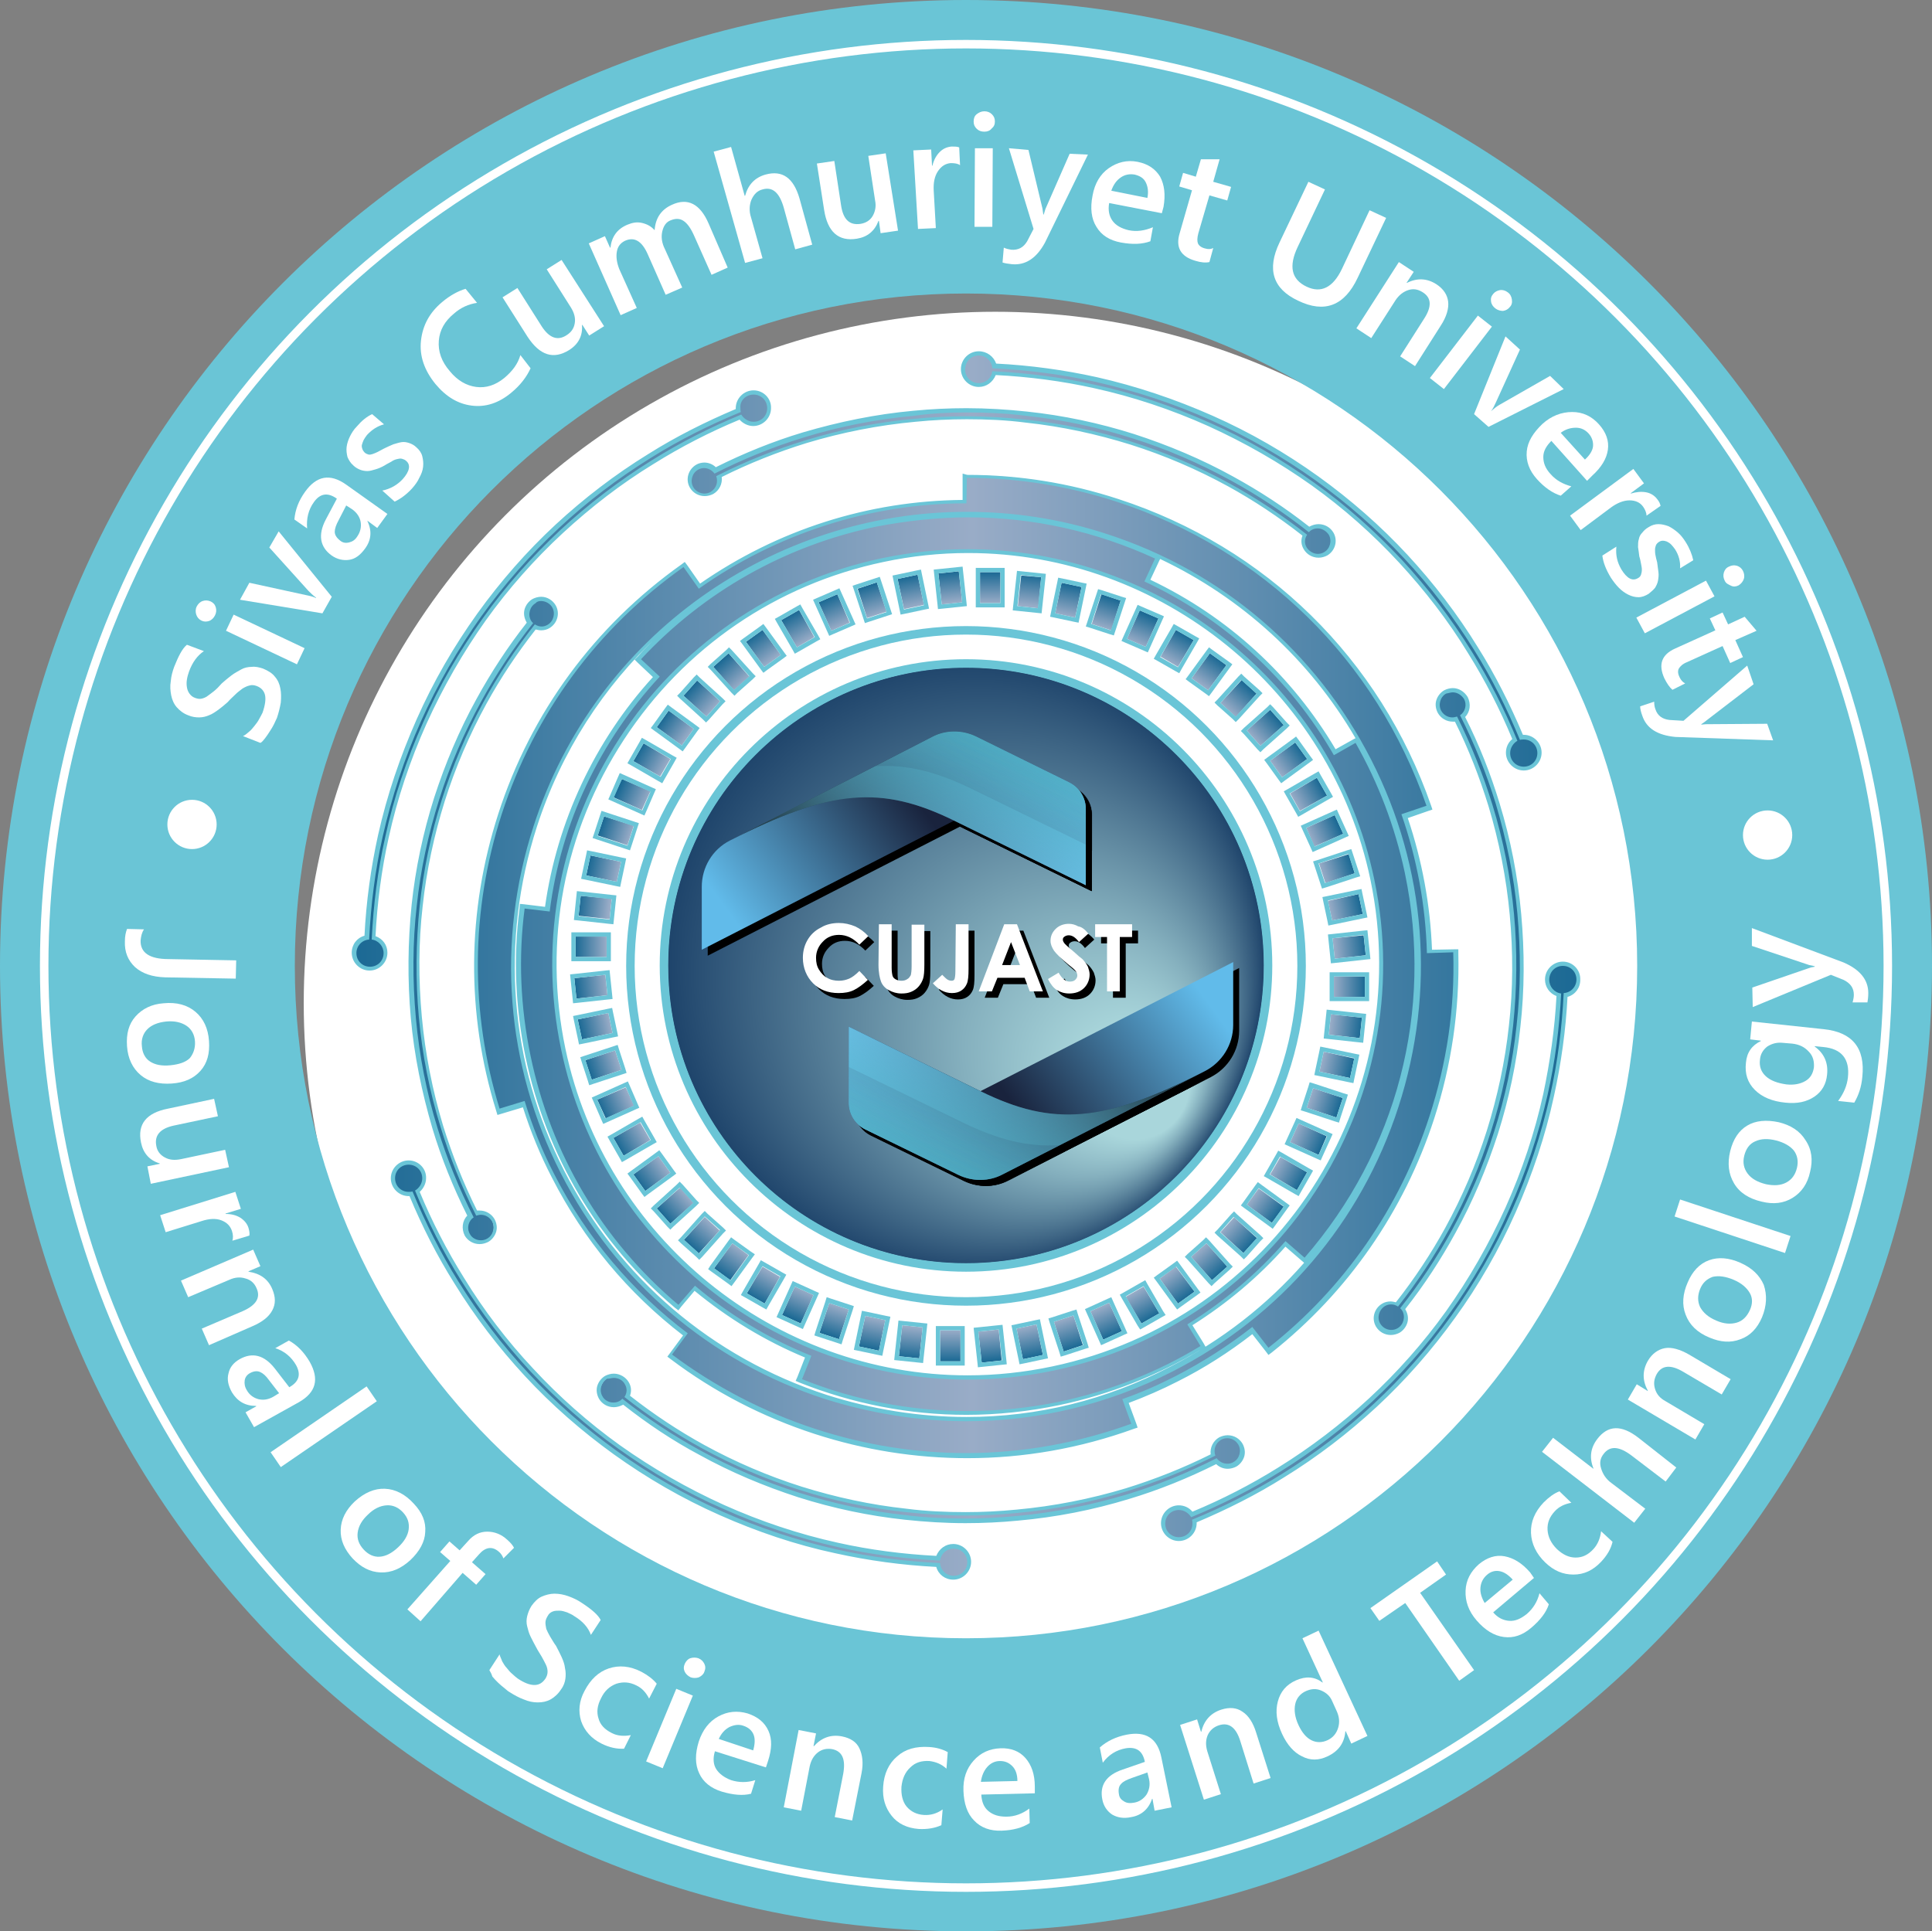 <?xml version="1.0" encoding="utf-8"?>
<!-- Generator: Adobe Illustrator 24.3.0, SVG Export Plug-In . SVG Version: 6.00 Build 0)  -->
<svg version="1.1" id="Journal_of_Science_and_Technology"
	 xmlns="http://www.w3.org/2000/svg" xmlns:xlink="http://www.w3.org/1999/xlink" x="0px" y="0px" viewBox="0 0 454.8 454.7"
	 style="enable-background:new 0 0 454.8 454.7;" xml:space="preserve">
<rect x="0" y="0" width="454.8" height="454.7" fill="#808080" stroke="none"/>
<style type="text/css">
	.st0{fill-rule:evenodd;clip-rule:evenodd;fill:#FFFFFF;}
	.st1{fill:url(#XMLID_428_);}
	.st2{fill:#6AC5D7;}
	.st3{fill:url(#XMLID_429_);}
	.st4{fill:url(#XMLID_430_);}
	.st5{fill:url(#XMLID_431_);}
	.st6{fill:url(#XMLID_432_);}
	.st7{fill:url(#XMLID_433_);}
	.st8{fill:url(#XMLID_434_);}
	.st9{fill:url(#XMLID_435_);}
	.st10{fill:url(#XMLID_436_);}
	.st11{fill:url(#XMLID_437_);}
	.st12{fill:url(#XMLID_438_);}
	.st13{fill:url(#XMLID_439_);}
	.st14{fill:url(#XMLID_440_);}
	.st15{fill:url(#XMLID_441_);}
	.st16{fill:url(#XMLID_442_);}
	.st17{fill:url(#XMLID_443_);}
	.st18{fill:url(#XMLID_444_);}
	.st19{fill:url(#XMLID_445_);}
	.st20{fill:url(#XMLID_446_);}
	.st21{fill:url(#XMLID_447_);}
	.st22{fill:url(#XMLID_448_);}
	.st23{fill:url(#XMLID_449_);}
	.st24{fill:url(#XMLID_450_);}
	.st25{fill:url(#XMLID_451_);}
	.st26{fill:url(#XMLID_452_);}
	.st27{fill:url(#XMLID_453_);}
	.st28{fill:url(#XMLID_454_);}
	.st29{fill:url(#XMLID_455_);}
	.st30{fill:url(#XMLID_456_);}
	.st31{fill:url(#XMLID_457_);}
	.st32{fill:url(#XMLID_458_);}
	.st33{fill:url(#XMLID_459_);}
	.st34{fill:url(#XMLID_460_);}
	.st35{fill:url(#XMLID_461_);}
	.st36{fill:url(#XMLID_462_);}
	.st37{fill:url(#XMLID_463_);}
	.st38{fill:url(#XMLID_464_);}
	.st39{fill:url(#XMLID_465_);}
	.st40{fill:url(#XMLID_466_);}
	.st41{fill:url(#XMLID_467_);}
	.st42{fill:url(#XMLID_468_);}
	.st43{fill:url(#XMLID_469_);}
	.st44{fill:url(#XMLID_470_);}
	.st45{fill:url(#XMLID_471_);}
	.st46{fill:url(#XMLID_472_);}
	.st47{fill:url(#XMLID_473_);}
	.st48{fill:url(#XMLID_474_);}
	.st49{fill:url(#XMLID_475_);}
	.st50{fill:url(#XMLID_476_);}
	.st51{fill:url(#XMLID_477_);}
	.st52{fill:url(#XMLID_478_);}
	.st53{fill:url(#XMLID_479_);}
	.st54{fill:url(#XMLID_480_);}
	.st55{fill:url(#XMLID_481_);}
	.st56{fill:url(#XMLID_482_);}
	.st57{fill:url(#XMLID_483_);}
	.st58{fill:url(#XMLID_484_);}
	.st59{fill:url(#XMLID_485_);}
	.st60{fill:url(#XMLID_486_);}
	.st61{fill:url(#XMLID_487_);}
	.st62{fill:url(#XMLID_488_);}
	.st63{fill:url(#XMLID_489_);}
	.st64{fill:none;stroke:#6AC5D7;stroke-width:2;stroke-miterlimit:10;}
	.st65{fill:#6AC5D6;}
	.st66{fill:#FFFFFF;}
	.st67{opacity:0.32;enable-background:new    ;}
	.st68{fill:url(#XMLID_490_);}
	.st69{fill:url(#XMLID_491_);}
	.st70{fill:url(#XMLID_492_);}
	.st71{fill:url(#XMLID_493_);}
	.st72{fill:url(#XMLID_494_);}
	.st73{fill:url(#XMLID_495_);}
	.st74{opacity:0.32;fill:url(#XMLID_496_);enable-background:new    ;}
	.st75{opacity:0.32;fill:url(#XMLID_497_);enable-background:new    ;}
	.st76{fill-rule:evenodd;clip-rule:evenodd;fill:#6AC5D6;}
	.st77{fill:none;stroke:#FFFFFF;stroke-width:2;stroke-miterlimit:10;}
	.st78{fill:none;}
</style>
<circle id="XMLID_426_" class="st0" cx="234.3" cy="236.2" r="162.8"/>
<g id="XMLID_13_">
	
		<linearGradient id="XMLID_428_" gradientUnits="userSpaceOnUse" x1="83.2" y1="-494.55" x2="371.5" y2="-494.55" gradientTransform="matrix(1 0 0 1 0 722)">
		<stop  offset="0" style="stop-color:#1B6994"/>
		<stop  offset="0.505" style="stop-color:#99ACC7"/>
		<stop  offset="1" style="stop-color:#1B6994"/>
	</linearGradient>
	<path id="XMLID_413_" class="st1" d="M224.4,371.6c-1.8,0-3.3-1.3-3.6-3c-8.1-0.4-16.1-1.5-23.9-3.2c-9.3-2.1-18.4-5.1-27.2-9
		s-17.1-8.7-24.8-14.3c-7.5-5.4-14.5-11.6-20.8-18.4c-6.2-6.6-11.8-14-16.6-21.7c-4.1-6.6-7.7-13.7-10.7-20.9c-0.2,0-0.4,0-0.6,0
		c-2.1,0-3.7-1.7-3.7-3.7s1.7-3.7,3.7-3.7s3.7,1.7,3.7,3.7c0,1.2-0.6,2.4-1.6,3.1c2.9,7.2,6.5,14.1,10.6,20.7
		c4.8,7.7,10.3,14.9,16.4,21.5c6.2,6.7,13.2,12.8,20.6,18.1c7.6,5.5,15.9,10.2,24.5,14.1s17.7,6.9,26.8,8.9
		c7.7,1.7,15.7,2.8,23.6,3.2c0.4-1.6,1.9-2.8,3.6-2.8c2,0,3.7,1.7,3.7,3.7S226.4,371.6,224.4,371.6z M277.4,362.4
		c-2,0-3.7-1.7-3.7-3.7s1.7-3.7,3.7-3.7c1.2,0,2.4,0.6,3.1,1.6c7.2-3,14.1-6.5,20.7-10.6c7.6-4.8,14.9-10.3,21.5-16.4
		c6.7-6.2,12.8-13.2,18.1-20.6c5.5-7.6,10.2-15.9,14.1-24.5s6.9-17.7,8.9-26.9c1.7-7.7,2.8-15.5,3.1-23.4c-1.6-0.4-2.8-1.9-2.8-3.6
		c0-2.1,1.7-3.7,3.7-3.7s3.7,1.7,3.7,3.7c0,1.8-1.3,3.3-3,3.6c-0.4,8-1.5,16-3.2,23.7c-2.1,9.3-5.1,18.4-9,27.2
		c-3.9,8.8-8.7,17.1-14.3,24.8c-5.4,7.5-11.6,14.5-18.4,20.8c-6.7,6.2-14,11.8-21.7,16.6c-6.6,4.1-13.7,7.7-20.9,10.7
		c0,0.2,0,0.4,0,0.6C281.2,360.7,279.5,362.4,277.4,362.4z M227.3,358.1c-4.7,0-9.5-0.3-14.1-0.8c-8.5-0.9-17-2.7-25.1-5.3
		c-8-2.5-15.8-5.9-23.2-9.9c-6.2-3.4-12.3-7.4-18.1-12c-0.1,0.1-0.3,0.2-0.4,0.3c-0.5,0.3-1.1,0.5-1.7,0.5c-1.3,0-2.4-0.7-3-1.8
		c-0.5-0.8-0.6-1.8-0.3-2.6s0.8-1.6,1.6-2.1c0.5-0.3,1.1-0.5,1.7-0.5c1.3,0,2.4,0.7,3,1.8c0.6,1,0.6,2.1,0.1,3.1
		c5.7,4.5,11.7,8.5,17.9,11.8c7.3,4,15,7.3,22.9,9.8c8.1,2.5,16.4,4.3,24.8,5.2c4.6,0.5,9.3,0.8,13.9,0.8c4.1,0,8.2-0.2,12.2-0.6
		c8.7-0.8,17.4-2.5,25.7-5c7-2.1,13.9-4.9,20.4-8.2c-0.4-1.5,0.3-3.1,1.7-3.9c0.5-0.3,1.1-0.5,1.7-0.5c1.2,0,2.4,0.7,3,1.8
		c0.5,0.8,0.6,1.8,0.3,2.6s-0.8,1.6-1.6,2.1c-0.5,0.3-1.1,0.5-1.7,0.5c-1,0-2-0.4-2.6-1.2c-6.6,3.4-13.6,6.2-20.7,8.3
		c-8.4,2.6-17.2,4.3-26,5.1C235.5,357.9,231.4,358.1,227.3,358.1z M227.5,342.7c-12,0-24-1.9-35.7-5.7c-12.2-4-23.6-9.9-33.8-17.6
		l-0.4-0.3l3.7-5c-13.1-10-23.6-22.5-31.1-37.3c-2.7-5.3-5-11-6.9-16.9l-5.9,1.8l-0.1-0.5c-7.1-22.8-6.9-46.9,0.5-69.6
		c7.7-23.8,22.6-44,42.9-58.4l0.4-0.3l3.6,5.1c18.4-12.9,40-19.8,62.4-19.9v-6.2h0.5c12,0,23.9,1.9,35.4,5.7
		c34.6,11.2,61.4,37.4,73.3,71.9l0.2,0.5l-5.9,2c3.5,10.3,5.5,21,5.9,31.8l6.2-0.2v0.5c0.4,13.1-1.5,26.2-5.6,38.7
		c-7.1,21.7-20.2,40.7-38.1,54.8l-0.4,0.3l-3.8-4.9c-5.5,4.3-11.5,8.1-17.8,11.4c-3.9,2-7.9,3.7-12,5.3l2.1,5.8l-0.5,0.2
		C253.9,340.4,240.7,342.7,227.5,342.7z M227.5,120.8c-46.4,0-87.2,29.6-101.5,73.7c-8.8,27.1-6.5,56,6.4,81.4
		c12.9,25.4,35,44.2,62.1,53c10.8,3.5,21.9,5.3,33.1,5.3c16.8,0,33.1-3.9,48.3-11.7c25.4-12.9,44.2-35,53-62s6.5-56-6.4-81.4
		s-35-44.2-62-53C249.7,122.5,238.6,120.8,227.5,120.8z M227.7,332.7c-13.4,0-26.6-2.5-39.1-7.6l-0.5-0.2l2.2-5.5
		c-9.7-3.9-18.6-9.4-26.7-16.1l-3.9,4.5l-0.4-0.3c-18.1-15.3-30.2-35.7-35-58.9c-2.4-11.5-2.9-23.3-1.4-34.9l0.1-0.5l5.9,0.7
		c2.7-20.2,11.8-39.6,25.7-54.7l-4.4-4.1l0.3-0.4c14.9-16,34.1-26.8,55.6-31.3c7.2-1.5,14.6-2.3,21.9-2.3c15.3,0,30.1,3.3,44.1,9.8
		l0.5,0.2l-2.5,5.4c18.6,8.7,33.8,22.7,44.1,40.4l5.1-2.9l0.2,0.4c5.4,9.5,9.4,19.9,11.6,30.7c6.8,32.6-1.8,65.8-23.7,91l-0.3,0.4
		l-4.5-3.9c-6.5,7.5-14.1,13.9-22.5,19l3.1,5.1l-0.4,0.3c-10.3,6.3-21.5,10.7-33.4,13.2C242.3,331.9,235,332.7,227.7,332.7z
		 M227.8,129.7c-6.7,0-13.4,0.7-20,2.1c-25.4,5.3-47.2,20.2-61.4,42s-19.1,47.8-13.8,73.1c9.4,44.8,49.4,77.3,95.2,77.3
		c6.7,0,13.4-0.7,20-2.1c52.5-11,86.3-62.6,75.3-115.1C313.6,162.2,273.6,129.7,227.8,129.7z M327.4,313.7c-1.2,0-2.4-0.7-3-1.8
		c-1-1.7-0.4-3.8,1.3-4.8c0.5-0.3,1.1-0.5,1.7-0.5c0.5,0,1,0.1,1.5,0.3c4.5-5.7,8.5-11.7,11.8-17.9c4-7.3,7.3-15,9.8-22.9
		c2.5-8.1,4.3-16.4,5.2-24.8c0.9-8.6,1-17.4,0.2-26.1c-0.8-8.7-2.5-17.3-5-25.7c-2.1-6.9-4.8-13.8-8.1-20.3
		c-0.3,0.1-0.5,0.1-0.8,0.1c-1.2,0-2.4-0.7-3-1.8c-0.9-1.7-0.4-3.8,1.3-4.8c0.5-0.3,1.1-0.4,1.7-0.4c1.3,0,2.4,0.7,3,1.8
		c0.8,1.4,0.5,3.2-0.8,4.3c3.3,6.6,6.1,13.5,8.2,20.5c2.6,8.4,4.3,17.2,5.1,26c0.8,8.8,0.8,17.8-0.2,26.5c-0.9,8.5-2.7,17-5.3,25.1
		c-2.5,8-5.9,15.8-9.9,23.2c-3.4,6.2-7.4,12.3-12,18.1c0.1,0.1,0.2,0.3,0.3,0.4c0.5,0.8,0.6,1.8,0.3,2.6s-0.8,1.6-1.6,2.1
		C328.6,313.6,328,313.7,327.4,313.7L327.4,313.7z M112.9,292.4c-1.2,0-2.4-0.7-3-1.8c-0.8-1.4-0.5-3.2,0.7-4.3
		c-3.4-6.7-6.2-13.6-8.3-20.7c-2.6-8.4-4.3-17.2-5.1-26c-0.8-8.8-0.8-17.7,0.2-26.5c0.9-8.5,2.7-17,5.3-25.1
		c2.5-8,5.9-15.8,9.9-23.2c3.4-6.2,7.4-12.3,12-18.1c-0.1-0.1-0.2-0.3-0.3-0.4c-0.5-0.8-0.6-1.8-0.3-2.6s0.8-1.6,1.6-2.1
		c0.5-0.3,1.1-0.4,1.7-0.4c1.2,0,2.4,0.7,3,1.8c0.5,0.8,0.6,1.8,0.3,2.6s-0.8,1.6-1.6,2.1c-0.5,0.3-1.1,0.4-1.7,0.4
		c-0.5,0-1-0.1-1.5-0.3c-4.5,5.7-8.5,11.7-11.8,17.9c-4,7.3-7.3,15-9.8,22.9c-2.6,8.1-4.3,16.4-5.2,24.8c-0.9,8.6-1,17.4-0.2,26.1
		s2.5,17.4,5,25.7c2.1,7,4.9,13.9,8.2,20.4c0.3-0.1,0.6-0.1,0.8-0.1c1.2,0,2.4,0.7,3,1.8c0.9,1.7,0.4,3.8-1.3,4.8
		C114.1,292.2,113.5,292.4,112.9,292.4z M86.9,228.1c-2.1,0-3.7-1.7-3.7-3.7c0-1.8,1.3-3.3,3-3.6c0.4-8.1,1.5-16.1,3.2-23.9
		c2.1-9.3,5.1-18.4,9-27.2s8.7-17.1,14.3-24.8c5.4-7.5,11.6-14.5,18.4-20.8c6.7-6.2,14-11.8,21.7-16.6c6.6-4.1,13.7-7.7,20.9-10.7
		c0-0.2-0.1-0.4-0.1-0.6c0-2.1,1.7-3.7,3.7-3.7s3.7,1.7,3.7,3.7s-1.7,3.7-3.7,3.7c-1.2,0-2.4-0.6-3.1-1.6
		c-7.2,2.9-14.1,6.5-20.7,10.6c-7.7,4.8-14.9,10.3-21.4,16.4c-6.7,6.2-12.8,13.2-18.1,20.6c-5.5,7.6-10.2,15.9-14.1,24.5
		S93,188.1,91,197.2c-1.7,7.7-2.8,15.7-3.2,23.6c1.6,0.4,2.8,1.9,2.8,3.6C90.6,226.4,89,228.1,86.9,228.1z M358.7,181.1
		c-2,0-3.7-1.7-3.7-3.7c0-1.2,0.6-2.4,1.6-3.1c-3-7.2-6.5-14.1-10.6-20.7c-4.8-7.6-10.3-14.9-16.4-21.4
		c-6.2-6.7-13.2-12.8-20.6-18.1c-7.6-5.5-15.9-10.2-24.5-14.1c-8.6-3.9-17.7-6.9-26.8-8.9c-7.7-1.7-15.7-2.8-23.6-3.2
		c-0.4,1.6-1.9,2.8-3.6,2.8c-2,0-3.7-1.7-3.7-3.7s1.7-3.7,3.7-3.7c1.8,0,3.3,1.3,3.6,3c8.1,0.4,16.1,1.5,24,3.2
		c9.3,2.1,18.4,5.1,27.2,9c8.8,3.9,17.1,8.7,24.8,14.3c7.5,5.4,14.5,11.6,20.8,18.4c6.2,6.7,11.8,14,16.6,21.7
		c4.1,6.6,7.7,13.7,10.7,20.9c0.2,0,0.4-0.1,0.6-0.1c2,0,3.7,1.7,3.7,3.7S360.7,181.1,358.7,181.1z M310.3,130.8
		c-1.2,0-2.4-0.7-3-1.8c-0.5-1-0.6-2.1-0.1-3.1c-5.7-4.5-11.7-8.5-17.9-11.8c-7.3-4-15-7.3-22.9-9.8c-8.1-2.6-16.4-4.3-24.8-5.2
		c-4.6-0.5-9.3-0.8-14-0.8c-4.1,0-8.2,0.2-12.2,0.6c-8.7,0.8-17.4,2.5-25.7,5c-7,2.1-13.9,4.9-20.4,8.2c0.4,1.5-0.3,3.1-1.7,3.9
		c-0.5,0.3-1.1,0.4-1.7,0.4c-1.3,0-2.4-0.7-3-1.8c-0.9-1.7-0.4-3.8,1.3-4.8c0.5-0.3,1.1-0.4,1.7-0.4c1,0,2,0.4,2.6,1.2
		c6.7-3.4,13.6-6.2,20.7-8.3c8.4-2.6,17.2-4.3,26-5.1c4.1-0.4,8.2-0.6,12.4-0.6c4.7,0,9.5,0.3,14.1,0.8c8.5,0.9,17,2.7,25.1,5.3
		c8,2.5,15.8,5.9,23.2,9.9c6.2,3.4,12.3,7.4,18.1,12c0.1-0.1,0.3-0.2,0.4-0.3c0.5-0.3,1.1-0.4,1.7-0.4c1.2,0,2.4,0.7,3,1.8
		c0.5,0.8,0.6,1.8,0.3,2.6s-0.8,1.6-1.6,2.1C311.5,130.7,310.9,130.8,310.3,130.8z"/>
	<path id="XMLID_388_" class="st2" d="M230.4,83.7c1.7,0,3.1,1.3,3.2,3c8.2,0.4,16.3,1.4,24.3,3.2c9.2,2.1,18.4,5.1,27.1,9
		c8.7,3.9,17,8.7,24.7,14.2c7.5,5.4,14.5,11.5,20.8,18.3c6.2,6.6,11.7,13.9,16.5,21.6c4.2,6.7,7.8,13.9,10.8,21.2
		c0.3-0.1,0.6-0.1,0.9-0.1c1.8,0,3.2,1.4,3.2,3.2s-1.4,3.2-3.2,3.2c-1.8,0-3.2-1.4-3.2-3.2c0-1.2,0.7-2.3,1.7-2.9
		c-3-7.3-6.6-14.4-10.8-21.1c-4.8-7.7-10.3-14.9-16.4-21.5c-6.3-6.7-13.2-12.9-20.7-18.2c-7.7-5.5-15.9-10.3-24.6-14.1
		c-8.7-3.9-17.7-6.9-26.9-8.9c-7.9-1.8-16-2.8-24.2-3.2c-0.2,1.6-1.5,2.8-3.2,2.8c-1.8,0-3.2-1.4-3.2-3.2
		C227.2,85.1,228.6,83.7,230.4,83.7 M177.4,92.9c1.8,0,3.2,1.4,3.2,3.2c0,1.8-1.4,3.2-3.2,3.2c-1.2,0-2.3-0.7-2.9-1.7
		c-7.3,3-14.4,6.6-21.1,10.8c-7.7,4.8-14.9,10.3-21.5,16.4c-6.7,6.3-12.9,13.2-18.2,20.7c-5.5,7.7-10.3,15.9-14.1,24.6
		c-3.9,8.7-6.9,17.7-8.9,26.9c-1.8,7.9-2.8,16-3.2,24.2c1.6,0.2,2.8,1.6,2.8,3.2c0,1.8-1.4,3.2-3.2,3.2s-3.2-1.4-3.2-3.2
		c0-1.7,1.3-3.1,3-3.2c0.4-8.2,1.4-16.3,3.2-24.3c2.1-9.2,5.1-18.4,9-27.1c3.9-8.7,8.7-17,14.2-24.7c5.4-7.5,11.5-14.5,18.3-20.8
		c6.6-6.2,13.9-11.7,21.6-16.5c6.7-4.2,13.9-7.8,21.2-10.8c-0.1-0.3-0.1-0.6-0.1-0.9C174.1,94.3,175.6,92.9,177.4,92.9 M227.5,97.1
		c4.7,0,9.4,0.2,14.1,0.8c8.5,0.9,16.9,2.7,25,5.3c8,2.5,15.8,5.9,23.1,9.9c6.4,3.5,12.6,7.6,18.4,12.2c0.2-0.2,0.4-0.4,0.6-0.5
		c0.5-0.3,1-0.4,1.5-0.4c1,0,2,0.6,2.6,1.5c0.8,1.4,0.3,3.3-1.1,4.1c-0.5,0.3-1,0.4-1.5,0.4c-1,0-2-0.6-2.6-1.5
		c-0.6-1-0.5-2.1,0.1-3c-5.7-4.5-11.9-8.6-18.3-12.1c-7.3-4-15.1-7.3-23-9.8c-8.1-2.6-16.5-4.3-24.9-5.2c-4.6-0.5-9.3-0.8-14-0.8
		c-4.1,0-8.2,0.2-12.2,0.6c-8.8,0.8-17.4,2.5-25.8,5.1c-7.2,2.2-14.2,5-20.9,8.4c0.5,1.4,0,2.9-1.3,3.7c-0.5,0.3-1,0.4-1.5,0.4
		c-1,0-2.1-0.6-2.6-1.5c-0.8-1.4-0.3-3.3,1.1-4.1c0.5-0.3,1-0.4,1.4-0.4c1,0,1.9,0.5,2.5,1.3c6.7-3.4,13.8-6.3,21-8.5
		c8.4-2.6,17.1-4.3,25.9-5.1C219.3,97.3,223.4,97.1,227.5,97.1 M227.6,112.5c11.9,0,23.8,1.9,35.2,5.6c34.5,11.2,61.1,37.3,73,71.6
		l-5.9,2c3.7,10.6,5.7,21.6,6,32.7l6.2-0.2c0.4,13.1-1.5,26-5.6,38.6c-7,21.6-20.1,40.5-37.9,54.5l-3.8-4.9
		c-5.6,4.4-11.7,8.3-18.1,11.6c-4.1,2.1-8.2,3.9-12.5,5.4l2.1,5.8c-12.7,4.6-25.8,6.9-38.9,6.9c-11.9,0-23.9-1.9-35.5-5.7
		c-12.2-4-23.5-9.9-33.7-17.5l3.7-5c-13-9.8-23.8-22.5-31.4-37.4c-2.9-5.6-5.2-11.4-7-17.3l-5.9,1.8c-7-22.7-6.8-46.7,0.5-69.3
		c7.7-23.7,22.5-43.8,42.8-58.2l3.6,5.1c18.2-12.9,40.2-20.1,62.9-20.1h0.1L227.6,112.5 M227.5,334.6c16.7,0,33.2-3.9,48.5-11.7
		c25.5-13,44.4-35.1,53.2-62.3s6.6-56.2-6.4-81.7s-35.1-44.4-62.3-53.2c-11-3.6-22.1-5.2-33-5.2c-45.2,0-87.3,28.8-101.9,74
		c-8.8,27.2-6.6,56.2,6.4,81.7s35.1,44.4,62.3,53.2C205.2,332.8,216.4,334.6,227.5,334.6 M228,121.8c15.1,0,30,3.3,43.9,9.7
		l-2.5,5.4c18.5,8.6,34.2,22.8,44.6,40.9l5.1-2.9c5.4,9.5,9.3,19.8,11.6,30.6c6.8,32.5-1.8,65.5-23.6,90.6l-4.5-3.9
		c-6.6,7.6-14.4,14.2-23.1,19.6l3.1,5.1c-10.2,6.2-21.4,10.6-33.2,13.1c-7.2,1.5-14.4,2.2-21.7,2.2c-13.3,0-26.4-2.5-38.9-7.5
		l2.2-5.5c-10-4-19.2-9.6-27.4-16.5l-3.9,4.5c-18-15.2-30-35.5-34.8-58.6c-2.4-11.5-2.9-23.2-1.4-34.7l5.9,0.7
		c2.6-20.9,11.9-40.2,25.9-55.3l-4.4-4.1c14.8-15.9,33.9-26.7,55.3-31.2C213.5,122.6,220.8,121.8,228,121.8 M227.8,324.8
		c6.6,0,13.3-0.7,20.1-2.1c52.8-11,86.7-63,75.6-115.7c-9.6-46-50.4-77.7-95.7-77.7c-6.6,0-13.3,0.7-20.1,2.1
		c-52.8,11.1-86.7,63-75.6,115.7C141.7,293.1,182.5,324.8,227.8,324.8 M127.4,141.5c1,0,2.1,0.6,2.6,1.5c0.8,1.4,0.3,3.3-1.1,4.1
		c-0.5,0.3-1,0.4-1.4,0.4c-0.6,0-1.1-0.2-1.6-0.5c-4.5,5.7-8.6,11.9-12.1,18.3c-4,7.3-7.3,15.1-9.8,23c-2.6,8.1-4.3,16.5-5.2,24.9
		c-0.9,8.7-1,17.5-0.2,26.3s2.5,17.4,5.1,25.8c2.2,7.2,5,14.2,8.4,20.9c0.4-0.1,0.7-0.2,1.1-0.2c1,0,2,0.5,2.6,1.5
		c0.8,1.4,0.3,3.3-1.1,4.1c-0.5,0.3-1,0.4-1.5,0.4c-1,0-2.1-0.5-2.6-1.5c-0.8-1.4-0.3-3.1,0.9-3.9c-3.4-6.7-6.3-13.8-8.5-21
		c-2.6-8.4-4.3-17.1-5.1-25.9c-0.8-8.8-0.8-17.7,0.2-26.4c0.9-8.5,2.7-16.9,5.3-25.1c2.5-8,5.9-15.8,9.9-23.1
		c3.5-6.4,7.6-12.6,12.2-18.4c-0.2-0.2-0.4-0.4-0.5-0.6c-0.8-1.4-0.3-3.3,1.1-4.1C126.4,141.6,126.9,141.5,127.4,141.5 M342,163
		c1,0,2,0.6,2.6,1.5c0.8,1.4,0.3,3.1-0.9,3.9c3.4,6.7,6.2,13.7,8.4,20.8c2.5,8.4,4.3,17.1,5.1,25.9s0.8,17.7-0.2,26.4
		c-0.9,8.5-2.7,16.9-5.3,25c-2.5,8-5.9,15.8-9.9,23.1c-3.5,6.4-7.6,12.6-12.2,18.4c0.2,0.2,0.4,0.4,0.5,0.6c0.8,1.4,0.3,3.3-1.1,4.1
		c-0.5,0.3-1,0.4-1.5,0.4c-1,0-2-0.5-2.6-1.5c-0.8-1.4-0.3-3.2,1.1-4.1c0.5-0.3,1-0.4,1.5-0.4c0.6,0,1.1,0.2,1.6,0.5
		c4.5-5.7,8.6-11.9,12.1-18.3c4-7.3,7.3-15.1,9.8-23c2.6-8.1,4.3-16.5,5.2-24.9c0.9-8.7,1-17.5,0.2-26.2s-2.5-17.4-5.1-25.8
		c-2.2-7.1-5-14.1-8.3-20.7c-0.4,0.1-0.7,0.2-1.1,0.2c-1,0-2-0.5-2.6-1.5c-0.8-1.4-0.3-3.3,1.1-4.1C341,163.2,341.5,163,342,163
		 M367.9,227.4c1.8,0,3.2,1.4,3.2,3.2c0,1.7-1.3,3.1-3,3.2c-0.4,8.1-1.4,16.2-3.2,24.1c-2.1,9.2-5.1,18.4-9,27.1s-8.7,17-14.2,24.7
		c-5.4,7.5-11.5,14.5-18.3,20.8c-6.6,6.2-13.9,11.7-21.6,16.5c-6.7,4.2-13.9,7.8-21.2,10.8c0.1,0.3,0.1,0.6,0.1,0.9
		c0,1.8-1.4,3.2-3.2,3.2c-1.8,0-3.2-1.4-3.2-3.2c0-1.8,1.4-3.2,3.2-3.2c1.2,0,2.3,0.7,2.9,1.7c7.3-3,14.4-6.6,21.1-10.8
		c7.7-4.8,14.9-10.3,21.5-16.4c6.7-6.3,12.9-13.2,18.2-20.7c5.5-7.6,10.3-15.9,14.1-24.6c3.9-8.7,6.9-17.7,9-26.9
		c1.8-7.9,2.8-15.9,3.2-23.9c-1.6-0.2-2.8-1.6-2.8-3.2C364.7,228.8,366.1,227.4,367.9,227.4 M96.2,274.2c1.8,0,3.2,1.4,3.2,3.2
		c0,1.2-0.7,2.3-1.7,2.9c3,7.3,6.6,14.4,10.8,21.1c4.8,7.7,10.3,14.9,16.4,21.5c6.3,6.7,13.2,12.9,20.7,18.2
		c7.7,5.5,15.9,10.3,24.6,14.1c8.7,3.9,17.7,6.9,26.9,9c7.9,1.8,16,2.8,24.2,3.2c0.2-1.6,1.5-2.8,3.2-2.8c1.8,0,3.2,1.4,3.2,3.2
		c0,1.8-1.4,3.2-3.2,3.2c-1.7,0-3.1-1.3-3.2-3c-8.2-0.4-16.3-1.4-24.3-3.2c-9.2-2.1-18.4-5.1-27.1-9s-17-8.7-24.7-14.2
		c-7.5-5.4-14.5-11.5-20.8-18.3c-6.2-6.6-11.7-13.9-16.5-21.6c-4.2-6.7-7.8-13.9-10.8-21.2c-0.3,0.1-0.6,0.1-0.9,0.1
		c-1.8,0-3.2-1.4-3.2-3.2S94.4,274.2,96.2,274.2 M144.5,324.4c1,0,2.1,0.5,2.6,1.5c0.6,1,0.5,2.1-0.1,3c5.7,4.5,11.9,8.6,18.3,12.1
		c7.3,4,15.1,7.3,23,9.8c8.1,2.6,16.5,4.3,24.9,5.2c4.6,0.5,9.3,0.8,14,0.8c4.1,0,8.2-0.2,12.2-0.6c8.8-0.8,17.4-2.5,25.8-5.1
		c7.2-2.2,14.2-5,20.9-8.4c-0.5-1.4,0-2.9,1.3-3.7c0.5-0.3,1-0.4,1.5-0.4c1,0,2,0.5,2.6,1.5c0.8,1.4,0.3,3.3-1.1,4.1
		c-0.5,0.3-1,0.4-1.5,0.4c-1,0-1.9-0.5-2.5-1.3c-6.7,3.4-13.8,6.3-21,8.5c-8.4,2.5-17.1,4.3-25.9,5.1c-4.1,0.4-8.2,0.6-12.3,0.6
		c-4.7,0-9.4-0.2-14.1-0.8c-8.5-0.9-16.9-2.7-25.1-5.3c-8-2.5-15.8-5.9-23.1-9.9c-6.4-3.5-12.6-7.6-18.4-12.2
		c-0.2,0.2-0.4,0.4-0.6,0.5c-0.5,0.3-1,0.4-1.5,0.4c-1,0-2.1-0.5-2.6-1.5c-0.8-1.4-0.3-3.2,1.1-4.1
		C143.5,324.6,144,324.4,144.5,324.4 M230.4,82.7c-2.3,0-4.2,1.9-4.2,4.2c0,2.3,1.9,4.2,4.2,4.2c1.8,0,3.3-1.1,4-2.8
		c7.8,0.4,15.6,1.4,23.2,3.1c9.1,2,18.1,5,26.8,8.9c8.6,3.9,16.8,8.6,24.4,14c7.4,5.3,14.3,11.4,20.5,18.1
		c6.1,6.6,11.6,13.7,16.3,21.4c4,6.4,7.5,13.2,10.4,20.2c-1,0.8-1.5,2-1.5,3.2c0,2.3,1.9,4.2,4.2,4.2s4.2-1.9,4.2-4.2
		s-1.9-4.2-4.2-4.2c-0.1,0-0.2,0-0.2,0c-3-7.1-6.5-14.1-10.6-20.6c-4.8-7.8-10.4-15.1-16.6-21.8c-6.3-6.8-13.4-13-20.9-18.4
		c-7.8-5.6-16.1-10.4-24.9-14.3c-8.8-3.9-18-7-27.3-9.1c-7.7-1.7-15.7-2.8-23.7-3.2C233.9,83.9,232.3,82.7,230.4,82.7L230.4,82.7z
		 M177.4,91.9c-2.3,0-4.2,1.9-4.2,4.2c0,0.1,0,0.2,0,0.2c-7.1,3-14.1,6.5-20.6,10.6c-7.8,4.8-15.1,10.4-21.8,16.6
		c-6.8,6.3-13,13.4-18.4,20.9c-5.6,7.8-10.4,16.1-14.3,24.9c-3.9,8.8-7,17.9-9.1,27.3c-1.7,7.7-2.8,15.7-3.2,23.7
		c-1.8,0.5-3,2.1-3,4c0,2.3,1.9,4.2,4.2,4.2c2.3,0,4.2-1.9,4.2-4.2c0-1.8-1.1-3.3-2.8-3.9c0.4-7.8,1.4-15.6,3.1-23.2
		c2-9.1,5-18.1,8.9-26.8c3.9-8.6,8.6-16.8,14-24.4c5.3-7.4,11.4-14.3,18.1-20.5c6.6-6.1,13.7-11.6,21.4-16.3
		c6.4-4,13.2-7.5,20.2-10.4c0.8,0.9,2,1.5,3.2,1.5c2.3,0,4.2-1.9,4.2-4.2C181.6,93.8,179.7,91.9,177.4,91.9L177.4,91.9z M227.5,96.1
		c-4.1,0-8.3,0.2-12.4,0.6c-8.9,0.8-17.6,2.6-26.1,5.1c-7,2.1-13.9,4.9-20.5,8.2c-0.7-0.7-1.7-1.1-2.7-1.1c-0.7,0-1.4,0.2-1.9,0.5
		c-1.9,1.1-2.6,3.5-1.5,5.4c0.7,1.2,2,2,3.5,2c0.7,0,1.4-0.2,2-0.5c1.4-0.8,2.2-2.4,2-4c6.4-3.2,13.2-5.9,20-8
		c8.3-2.5,16.9-4.2,25.6-5c4-0.4,8.1-0.6,12.1-0.6c4.6,0,9.3,0.2,13.9,0.8c8.4,0.9,16.7,2.7,24.7,5.2c7.9,2.5,15.6,5.8,22.9,9.8
		c6,3.3,11.9,7.2,17.5,11.6c-0.4,1.1-0.3,2.2,0.3,3.2c0.7,1.2,2,2,3.5,2c0.7,0,1.4-0.2,2-0.5c1.9-1.1,2.6-3.5,1.5-5.4
		c-0.7-1.2-2-2-3.5-2c-0.7,0-1.4,0.2-2,0.5c0,0-0.1,0.1-0.2,0.1c-5.7-4.5-11.7-8.4-17.9-11.8c-7.4-4.1-15.3-7.4-23.3-10
		c-8.2-2.6-16.7-4.4-25.2-5.3C237.1,96.4,232.3,96.1,227.5,96.1L227.5,96.1z M226.6,111.5v1v5.2c-22.2,0.2-43.5,7-61.8,19.7l-3-4.3
		l-0.6-0.8l-0.8,0.6c-20.4,14.5-35.4,34.8-43.1,58.7c-7.4,22.9-7.6,47-0.5,69.9l0.3,1l1-0.3l5-1.5c1.8,5.7,4.1,11.3,6.8,16.5
		c7.5,14.7,17.9,27.2,30.9,37.2l-3.1,4.2l-0.6,0.8l0.8,0.6c10.2,7.7,21.6,13.6,33.9,17.6c11.7,3.8,23.8,5.7,35.9,5.7
		c13.3,0,26.5-2.3,39.2-6.9l0.9-0.3l-0.3-0.9l-1.8-4.9c4-1.5,7.9-3.2,11.6-5.1c6.2-3.1,12.1-6.9,17.5-11.1l3.2,4.1l0.6,0.8l0.8-0.6
		c17.9-14.2,31.1-33.2,38.2-55c4.1-12.6,6-25.7,5.7-38.9v-1h-1l-5.2,0.1c-0.4-10.5-2.3-20.9-5.7-31l4.9-1.7l0.9-0.3l-0.3-0.9
		c-12-34.6-38.9-60.9-73.6-72.2c-11.6-3.8-23.5-5.7-35.6-5.7L226.6,111.5L226.6,111.5z M227.8,323.8c-45.5,0-85.4-32.4-94.7-76.9
		c-5.3-25.3-0.4-51.1,13.8-72.8s35.9-36.5,61.1-41.8c6.6-1.4,13.2-2.1,19.9-2.1c45.5,0,85.4,32.4,94.7,76.9
		c10.9,52.2-22.6,103.6-74.9,114.6C241.1,323.1,234.4,323.8,227.8,323.8L227.8,323.8z M270.8,136.5l2.1-4.5l0.2-0.4
		c19.2,9.1,35.2,23.7,46,42.2l-0.4,0.2l-4.3,2.4C304.1,159,289.1,145.2,270.8,136.5L270.8,136.5z M227.5,333.6
		c-11.1,0-22.2-1.8-32.9-5.2c-27-8.8-48.9-27.5-61.8-52.8s-15.1-54-6.4-81c5.7-17.6,15.7-33,28.6-45c-1.7,1.6-3.3,3.2-4.9,5
		l-0.7,0.7l0.7,0.7l3.6,3.4c-13.7,15-22.6,34.1-25.4,54.1l-4.9-0.6l-1-0.1l-0.1,1c-1.5,11.6-1,23.4,1.4,35
		c4.9,23.3,17.1,43.8,35.2,59.1l0.8,0.6l0.6-0.8l3.2-3.8c7.9,6.5,16.6,11.8,26,15.7l-1.8,4.6l-0.4,0.9l0.9,0.4
		c12.6,5,25.8,7.6,39.3,7.6c7.3,0,14.7-0.8,21.9-2.3c11.9-2.5,23.2-7,33.5-13.2l0.9-0.5l-0.5-0.9l-2.6-4.2
		c8.1-5.1,15.5-11.3,21.9-18.5l3.7,3.2l0.7,0.6c-8.8,10-19.4,18.3-31.6,24.5C260.4,329.6,244.3,333.6,227.5,333.6L227.5,333.6z
		 M127.4,140.5c-0.7,0-1.4,0.2-2,0.5c-0.9,0.5-1.6,1.4-1.9,2.4c-0.3,1-0.1,2.1,0.4,3c0,0.1,0.1,0.1,0.1,0.2
		c-4.5,5.7-8.4,11.7-11.8,17.9c-4.1,7.4-7.4,15.3-10,23.3c-2.6,8.2-4.4,16.7-5.3,25.2c-0.9,8.8-1,17.7-0.2,26.6
		c0.8,8.9,2.6,17.6,5.1,26.1c2.1,7,4.9,13.9,8.2,20.5c-1.2,1.2-1.4,3.1-0.6,4.7c0.7,1.2,2,2,3.5,2c0.7,0,1.4-0.2,2-0.5
		c0.9-0.5,1.6-1.4,1.9-2.4c0.3-1,0.1-2.1-0.4-3c-0.7-1.2-2-2-3.5-2c-0.2,0-0.4,0-0.6,0c-3.2-6.4-5.9-13.2-8-20
		c-2.5-8.3-4.2-16.9-5-25.6s-0.8-17.4,0.2-26.1c0.9-8.4,2.7-16.7,5.2-24.7c2.5-7.9,5.8-15.6,9.8-22.9c3.3-6,7.2-11.9,11.6-17.5
		c0.4,0.1,0.9,0.2,1.3,0.2c0.7,0,1.4-0.2,1.9-0.5c1.9-1.1,2.6-3.5,1.5-5.4C130.1,141.3,128.8,140.5,127.4,140.5L127.4,140.5z
		 M342,162c-0.7,0-1.4,0.2-2,0.5c-0.9,0.5-1.6,1.4-1.9,2.4s-0.1,2.1,0.4,3c0.7,1.2,2,2,3.5,2c0.2,0,0.4,0,0.5,0
		c3.2,6.4,5.8,13.1,7.9,19.9c2.5,8.3,4.2,16.9,5,25.6c0.8,8.7,0.8,17.4-0.2,26.1c-0.9,8.4-2.7,16.7-5.2,24.7
		c-2.5,7.9-5.8,15.6-9.8,22.9c-3.3,6-7.2,11.9-11.6,17.5c-0.4-0.1-0.9-0.2-1.3-0.2c-0.7,0-1.4,0.2-1.9,0.5c-1.9,1.1-2.6,3.5-1.5,5.4
		c0.7,1.2,2,2,3.5,2c0.7,0,1.4-0.2,2-0.5c0.9-0.5,1.6-1.4,1.9-2.4s0.1-2.1-0.4-3c0,0-0.1-0.1-0.1-0.2c4.5-5.7,8.4-11.7,11.8-17.9
		c4.1-7.4,7.4-15.3,10-23.3c2.6-8.2,4.4-16.7,5.3-25.2c1-8.8,1-17.7,0.2-26.6c-0.8-8.9-2.5-17.6-5.1-26.1
		c-2.1-6.9-4.8-13.8-8.1-20.3c1.2-1.2,1.4-3.1,0.6-4.7C344.7,162.8,343.4,162,342,162L342,162z M367.9,226.4c-2.3,0-4.2,1.9-4.2,4.2
		c0,1.8,1.1,3.3,2.7,3.9c-0.4,7.7-1.5,15.4-3.1,23c-2,9.1-5,18.1-8.9,26.8c-3.9,8.6-8.6,16.8-14,24.4c-5.3,7.4-11.4,14.3-18.1,20.5
		c-6.6,6.1-13.8,11.6-21.4,16.3c-6.4,4-13.2,7.5-20.2,10.4c-0.8-1-2-1.5-3.2-1.5c-2.3,0-4.2,1.9-4.2,4.2c0,2.3,1.9,4.2,4.2,4.2
		c2.3,0,4.2-1.9,4.2-4.2c0-0.1,0-0.2,0-0.2c7.1-3,14.1-6.5,20.6-10.6c7.8-4.8,15.1-10.4,21.8-16.6c6.8-6.3,13-13.4,18.4-20.9
		c5.6-7.7,10.4-16.1,14.3-24.9s7-18,9-27.3c1.7-7.7,2.8-15.6,3.2-23.4c1.8-0.5,3-2.1,3-4C372.1,228.3,370.2,226.4,367.9,226.4
		L367.9,226.4z M96.2,273.2c-2.3,0-4.2,1.9-4.2,4.2s1.9,4.2,4.2,4.2c0.1,0,0.2,0,0.2,0c3,7.2,6.5,14.1,10.6,20.6
		c4.8,7.8,10.4,15.1,16.6,21.8c6.3,6.8,13.4,13,20.9,18.4c7.8,5.6,16.1,10.4,24.9,14.3c8.8,3.9,17.9,7,27.3,9
		c7.7,1.7,15.7,2.8,23.7,3.2c0.5,1.8,2.1,3,4,3c2.3,0,4.2-1.9,4.2-4.2s-1.9-4.2-4.2-4.2c-1.8,0-3.3,1.1-4,2.8
		c-7.8-0.4-15.6-1.4-23.2-3.1c-9.1-2-18.1-5-26.8-8.9c-8.6-3.9-16.8-8.6-24.4-14c-7.4-5.3-14.3-11.4-20.5-18.1
		c-6.1-6.5-11.6-13.7-16.3-21.4c-4-6.4-7.5-13.2-10.4-20.2c0.9-0.8,1.5-2,1.5-3.2C100.4,275.1,98.5,273.2,96.2,273.2L96.2,273.2z
		 M144.5,323.4L144.5,323.4c-0.7,0-1.4,0.2-2,0.5c-0.9,0.5-1.6,1.4-1.9,2.4c-0.3,1-0.1,2.1,0.4,3c0.7,1.2,2,2,3.5,2
		c0.7,0,1.4-0.2,2-0.5c0.1,0,0.1-0.1,0.2-0.1c5.7,4.5,11.7,8.5,17.9,11.8c7.4,4.1,15.3,7.4,23.3,10c8.2,2.6,16.7,4.4,25.2,5.3
		c4.7,0.5,9.4,0.8,14.2,0.8c4.1,0,8.3-0.2,12.4-0.6c8.9-0.8,17.6-2.5,26.1-5.1c7-2.1,13.9-4.9,20.5-8.2c0.7,0.7,1.7,1.1,2.7,1.1
		c0.7,0,1.4-0.2,2-0.5c0.9-0.5,1.6-1.4,1.9-2.4s0.1-2.1-0.4-3c-0.7-1.2-2-2-3.5-2c-0.7,0-1.4,0.2-2,0.5c-1.4,0.8-2.2,2.4-2,4
		c-6.4,3.2-13.2,5.9-20,8c-8.3,2.5-16.9,4.2-25.6,5c-4,0.4-8.1,0.6-12.1,0.6c-4.6,0-9.3-0.2-13.9-0.8c-8.4-0.9-16.7-2.7-24.7-5.2
		c-7.9-2.5-15.6-5.8-22.9-9.8c-6-3.3-11.9-7.2-17.5-11.6c0.4-1.1,0.3-2.2-0.3-3.2C147.3,324.2,145.9,323.4,144.5,323.4L144.5,323.4z
		"/>
</g>
<radialGradient id="XMLID_429_" cx="227.4" cy="239.619" r="70.201" fx="276.096" fy="206.45" gradientTransform="matrix(1 0 0 -1.026 0 473.053)" gradientUnits="userSpaceOnUse">
	<stop  offset="0.183" style="stop-color:#A9D6DB"/>
	<stop  offset="0.415" style="stop-color:#85B0BE"/>
	<stop  offset="0.93" style="stop-color:#2B5175"/>
	<stop  offset="1" style="stop-color:#1E446B"/>
</radialGradient>
<circle id="XMLID_427_" class="st3" cx="227.4" cy="227.3" r="70.2"/>
<g id="XMLID_1_">
	<g id="XMLID_327_">
		
			<linearGradient id="XMLID_430_" gradientUnits="userSpaceOnUse" x1="207.035" y1="-579.025" x2="207.035" y2="-586.363" gradientTransform="matrix(0.995 0.104 -0.104 0.995 -24.407 697.188)">
			<stop  offset="0" style="stop-color:#99ACC7"/>
			<stop  offset="1" style="stop-color:#1B6994"/>
		</linearGradient>
		<polygon id="XMLID_387_" class="st4" points="244.4,143.2 239.6,142.7 240.4,135.5 245.1,135.9 		"/>
		
			<linearGradient id="XMLID_431_" gradientUnits="userSpaceOnUse" x1="181.203" y1="-575.367" x2="181.203" y2="-582.707" gradientTransform="matrix(0.978 0.208 -0.208 0.978 -46.111 669.96)">
			<stop  offset="0" style="stop-color:#99ACC7"/>
			<stop  offset="1" style="stop-color:#1B6994"/>
		</linearGradient>
		<polygon id="XMLID_386_" class="st5" points="253.1,145.4 248.4,144.4 249.9,137.2 254.6,138.2 		"/>
		
			<linearGradient id="XMLID_432_" gradientUnits="userSpaceOnUse" x1="155.931" y1="-569.005" x2="155.931" y2="-576.341" gradientTransform="matrix(0.951 0.309 -0.309 0.951 -64.835 640.669)">
			<stop  offset="0" style="stop-color:#99ACC7"/>
			<stop  offset="1" style="stop-color:#1B6994"/>
		</linearGradient>
		<polygon id="XMLID_385_" class="st6" points="261.6,148.4 257,146.9 259.3,139.9 263.8,141.4 		"/>
		
			<linearGradient id="XMLID_433_" gradientUnits="userSpaceOnUse" x1="131.495" y1="-560.079" x2="131.495" y2="-567.416" gradientTransform="matrix(0.913 0.407 -0.407 0.913 -80.391 609.492)">
			<stop  offset="0" style="stop-color:#99ACC7"/>
			<stop  offset="1" style="stop-color:#1B6994"/>
		</linearGradient>
		<polygon id="XMLID_384_" class="st7" points="269.7,152.3 265.3,150.4 268.3,143.7 272.7,145.6 		"/>
		
			<linearGradient id="XMLID_434_" gradientUnits="userSpaceOnUse" x1="108.043" y1="-548.606" x2="108.043" y2="-555.941" gradientTransform="matrix(0.866 0.5 -0.5 0.866 -92.631 576.915)">
			<stop  offset="0" style="stop-color:#99ACC7"/>
			<stop  offset="1" style="stop-color:#1B6994"/>
		</linearGradient>
		<polygon id="XMLID_383_" class="st8" points="277.3,157 273.2,154.6 276.8,148.3 281,150.7 		"/>
		
			<linearGradient id="XMLID_435_" gradientUnits="userSpaceOnUse" x1="85.913" y1="-534.756" x2="85.913" y2="-542.084" gradientTransform="matrix(0.809 0.588 -0.588 0.809 -101.386 543.232)">
			<stop  offset="0" style="stop-color:#99ACC7"/>
			<stop  offset="1" style="stop-color:#1B6994"/>
		</linearGradient>
		<polygon id="XMLID_382_" class="st9" points="284.4,162.5 280.5,159.7 284.8,153.8 288.7,156.6 		"/>
		
			<linearGradient id="XMLID_436_" gradientUnits="userSpaceOnUse" x1="65.413" y1="-518.687" x2="65.413" y2="-526.023" gradientTransform="matrix(0.743 0.669 -0.669 0.743 -106.545 508.799)">
			<stop  offset="0" style="stop-color:#99ACC7"/>
			<stop  offset="1" style="stop-color:#1B6994"/>
		</linearGradient>
		<polygon id="XMLID_381_" class="st10" points="290.9,168.8 287.3,165.5 292.3,160.1 295.8,163.3 		"/>
		
			<linearGradient id="XMLID_437_" gradientUnits="userSpaceOnUse" x1="46.695" y1="-500.561" x2="46.695" y2="-507.897" gradientTransform="matrix(0.669 0.743 -0.743 0.669 -108.091 474.035)">
			<stop  offset="0" style="stop-color:#99ACC7"/>
			<stop  offset="1" style="stop-color:#1B6994"/>
		</linearGradient>
		<polygon id="XMLID_380_" class="st11" points="296.7,175.6 293.5,172 299,167.1 302.2,170.7 		"/>
		
			<linearGradient id="XMLID_438_" gradientUnits="userSpaceOnUse" x1="29.947" y1="-480.557" x2="29.947" y2="-487.893" gradientTransform="matrix(0.588 0.809 -0.809 0.588 -106.013 439.316)">
			<stop  offset="0" style="stop-color:#99ACC7"/>
			<stop  offset="1" style="stop-color:#1B6994"/>
		</linearGradient>
		<polygon id="XMLID_379_" class="st12" points="301.8,183 299,179.1 304.9,174.8 307.7,178.7 		"/>
		
			<linearGradient id="XMLID_439_" gradientUnits="userSpaceOnUse" x1="15.426" y1="-458.929" x2="15.426" y2="-466.263" gradientTransform="matrix(0.5 0.866 -0.866 0.5 -100.3 404.975)">
			<stop  offset="0" style="stop-color:#99ACC7"/>
			<stop  offset="1" style="stop-color:#1B6994"/>
		</linearGradient>
		<polygon id="XMLID_378_" class="st13" points="306,190.9 303.7,186.8 310,183.1 312.4,187.3 		"/>
		
			<linearGradient id="XMLID_440_" gradientUnits="userSpaceOnUse" x1="3.242" y1="-435.892" x2="3.242" y2="-443.229" gradientTransform="matrix(0.407 0.913 -0.913 0.407 -91.025 371.408)">
			<stop  offset="0" style="stop-color:#99ACC7"/>
			<stop  offset="1" style="stop-color:#1B6994"/>
		</linearGradient>
		<polygon id="XMLID_377_" class="st14" points="309.4,199.3 307.5,194.9 314.2,191.9 316.2,196.3 		"/>
		
			<linearGradient id="XMLID_441_" gradientUnits="userSpaceOnUse" x1="-6.515" y1="-411.704" x2="-6.515" y2="-419.041" gradientTransform="matrix(0.309 0.951 -0.951 0.309 -78.345 339.025)">
			<stop  offset="0" style="stop-color:#99ACC7"/>
			<stop  offset="1" style="stop-color:#1B6994"/>
		</linearGradient>
		<polygon id="XMLID_376_" class="st15" points="312,207.9 310.5,203.3 317.5,201.1 318.9,205.6 		"/>
		
			<linearGradient id="XMLID_442_" gradientUnits="userSpaceOnUse" x1="-13.665" y1="-386.654" x2="-13.665" y2="-393.994" gradientTransform="matrix(0.208 0.978 -0.978 0.208 -62.26 308.135)">
			<stop  offset="0" style="stop-color:#99ACC7"/>
			<stop  offset="1" style="stop-color:#1B6994"/>
		</linearGradient>
		<polygon id="XMLID_375_" class="st16" points="313.6,216.7 312.6,212.1 319.8,210.5 320.8,215.2 		"/>
		
			<linearGradient id="XMLID_443_" gradientUnits="userSpaceOnUse" x1="-18.168" y1="-360.963" x2="-18.168" y2="-368.296" gradientTransform="matrix(0.104 0.995 -0.995 0.104 -43.093 279.084)">
			<stop  offset="0" style="stop-color:#99ACC7"/>
			<stop  offset="1" style="stop-color:#1B6994"/>
		</linearGradient>
		<polygon id="XMLID_374_" class="st17" points="314.2,225.7 313.7,220.9 321,220.2 321.5,224.9 		"/>
		
			<linearGradient id="XMLID_444_" gradientUnits="userSpaceOnUse" x1="-19.92" y1="-334.961" x2="-19.92" y2="-342.291" gradientTransform="matrix(3.000000e-15 1 -1 3.000000e-15 -20.991 252.22)">
			<stop  offset="0" style="stop-color:#99ACC7"/>
			<stop  offset="1" style="stop-color:#1B6994"/>
		</linearGradient>
		<rect id="XMLID_373_" x="314" y="229.9" class="st18" width="7.3" height="4.8"/>
		
			<linearGradient id="XMLID_445_" gradientUnits="userSpaceOnUse" x1="-18.985" y1="-308.921" x2="-18.985" y2="-316.261" gradientTransform="matrix(-0.104 0.995 -0.995 -0.104 3.821 227.813)">
			<stop  offset="0" style="stop-color:#99ACC7"/>
			<stop  offset="1" style="stop-color:#1B6994"/>
		</linearGradient>
		<polygon id="XMLID_372_" class="st19" points="312.8,243.6 313.3,238.8 320.6,239.6 320.1,244.4 		"/>
		
			<linearGradient id="XMLID_446_" gradientUnits="userSpaceOnUse" x1="-15.343" y1="-283.105" x2="-15.343" y2="-290.438" gradientTransform="matrix(-0.208 0.978 -0.978 -0.208 31.049 206.109)">
			<stop  offset="0" style="stop-color:#99ACC7"/>
			<stop  offset="1" style="stop-color:#1B6994"/>
		</linearGradient>
		<polygon id="XMLID_371_" class="st20" points="310.6,252.3 311.6,247.6 318.8,249.2 317.8,253.8 		"/>
		
			<linearGradient id="XMLID_447_" gradientUnits="userSpaceOnUse" x1="-8.985" y1="-257.836" x2="-8.985" y2="-265.173" gradientTransform="matrix(-0.309 0.951 -0.951 -0.309 60.34 187.385)">
			<stop  offset="0" style="stop-color:#99ACC7"/>
			<stop  offset="1" style="stop-color:#1B6994"/>
		</linearGradient>
		<polygon id="XMLID_370_" class="st21" points="307.6,260.8 309.1,256.2 316.1,258.5 314.6,263.1 		"/>
		
			<linearGradient id="XMLID_448_" gradientUnits="userSpaceOnUse" x1="-2.929783e-02" y1="-233.335" x2="-2.929783e-02" y2="-240.676" gradientTransform="matrix(-0.407 0.913 -0.913 -0.407 91.517 171.829)">
			<stop  offset="0" style="stop-color:#99ACC7"/>
			<stop  offset="1" style="stop-color:#1B6994"/>
		</linearGradient>
		<polygon id="XMLID_369_" class="st22" points="303.7,268.9 305.7,264.5 312.3,267.5 310.4,271.9 		"/>
		
			<linearGradient id="XMLID_449_" gradientUnits="userSpaceOnUse" x1="11.427" y1="-209.922" x2="11.427" y2="-217.257" gradientTransform="matrix(-0.5 0.866 -0.866 -0.5 124.094 159.59)">
			<stop  offset="0" style="stop-color:#99ACC7"/>
			<stop  offset="1" style="stop-color:#1B6994"/>
		</linearGradient>
		<polygon id="XMLID_368_" class="st23" points="299,276.5 301.4,272.4 307.7,276 305.3,280.2 		"/>
		
			<linearGradient id="XMLID_450_" gradientUnits="userSpaceOnUse" x1="25.275" y1="-187.842" x2="25.275" y2="-195.174" gradientTransform="matrix(-0.588 0.809 -0.809 -0.588 157.777 150.834)">
			<stop  offset="0" style="stop-color:#99ACC7"/>
			<stop  offset="1" style="stop-color:#1B6994"/>
		</linearGradient>
		<polygon id="XMLID_367_" class="st24" points="293.5,283.6 296.3,279.8 302.2,284.1 299.4,287.9 		"/>
		
			<linearGradient id="XMLID_451_" gradientUnits="userSpaceOnUse" x1="41.344" y1="-167.314" x2="41.344" y2="-174.65" gradientTransform="matrix(-0.669 0.743 -0.743 -0.669 192.21 145.675)">
			<stop  offset="0" style="stop-color:#99ACC7"/>
			<stop  offset="1" style="stop-color:#1B6994"/>
		</linearGradient>
		<polygon id="XMLID_366_" class="st25" points="287.3,290.1 290.5,286.6 295.9,291.5 292.7,295 		"/>
		
			<linearGradient id="XMLID_452_" gradientUnits="userSpaceOnUse" x1="59.466" y1="-148.589" x2="59.466" y2="-155.925" gradientTransform="matrix(-0.743 0.669 -0.669 -0.743 226.974 144.129)">
			<stop  offset="0" style="stop-color:#99ACC7"/>
			<stop  offset="1" style="stop-color:#1B6994"/>
		</linearGradient>
		<polygon id="XMLID_365_" class="st26" points="280.4,295.9 284,292.7 288.9,298.2 285.3,301.4 		"/>
		
			<linearGradient id="XMLID_453_" gradientUnits="userSpaceOnUse" x1="79.435" y1="-131.873" x2="79.435" y2="-139.204" gradientTransform="matrix(-0.809 0.588 -0.588 -0.809 261.692 146.207)">
			<stop  offset="0" style="stop-color:#99ACC7"/>
			<stop  offset="1" style="stop-color:#1B6994"/>
		</linearGradient>
		<polygon id="XMLID_364_" class="st27" points="273,301 276.8,298.2 281.2,304.1 277.3,306.9 		"/>
		
			<linearGradient id="XMLID_454_" gradientUnits="userSpaceOnUse" x1="101.124" y1="-117.316" x2="101.124" y2="-124.652" gradientTransform="matrix(-0.866 0.5 -0.5 -0.866 296.034 151.92)">
			<stop  offset="0" style="stop-color:#99ACC7"/>
			<stop  offset="1" style="stop-color:#1B6994"/>
		</linearGradient>
		<polygon id="XMLID_363_" class="st28" points="265,305.3 269.2,302.9 272.9,309.2 268.7,311.6 		"/>
		
			<linearGradient id="XMLID_455_" gradientUnits="userSpaceOnUse" x1="124.175" y1="-105.097" x2="124.175" y2="-112.431" gradientTransform="matrix(-0.913 0.407 -0.407 -0.913 329.601 161.195)">
			<stop  offset="0" style="stop-color:#99ACC7"/>
			<stop  offset="1" style="stop-color:#1B6994"/>
		</linearGradient>
		<polygon id="XMLID_362_" class="st29" points="256.7,308.7 261.1,306.7 264.1,313.4 259.7,315.4 		"/>
		
			<linearGradient id="XMLID_456_" gradientUnits="userSpaceOnUse" x1="148.319" y1="-95.394" x2="148.319" y2="-102.73" gradientTransform="matrix(-0.951 0.309 -0.309 -0.951 361.984 173.875)">
			<stop  offset="0" style="stop-color:#99ACC7"/>
			<stop  offset="1" style="stop-color:#1B6994"/>
		</linearGradient>
		<polygon id="XMLID_361_" class="st30" points="248.1,311.2 252.7,309.7 254.9,316.7 250.4,318.2 		"/>
		
			<linearGradient id="XMLID_457_" gradientUnits="userSpaceOnUse" x1="173.379" y1="-88.229" x2="173.379" y2="-95.563" gradientTransform="matrix(-0.978 0.208 -0.208 -0.978 392.874 189.96)">
			<stop  offset="0" style="stop-color:#99ACC7"/>
			<stop  offset="1" style="stop-color:#1B6994"/>
		</linearGradient>
		<polygon id="XMLID_360_" class="st31" points="239.3,312.8 244,311.8 245.5,319 240.8,320 		"/>
		
			<linearGradient id="XMLID_458_" gradientUnits="userSpaceOnUse" x1="199.074" y1="-83.738" x2="199.074" y2="-91.072" gradientTransform="matrix(-0.995 0.104 -0.104 -0.995 421.924 209.127)">
			<stop  offset="0" style="stop-color:#99ACC7"/>
			<stop  offset="1" style="stop-color:#1B6994"/>
		</linearGradient>
		<polygon id="XMLID_359_" class="st32" points="230.3,313.5 235.1,313 235.8,320.3 231.1,320.8 		"/>
		
			<linearGradient id="XMLID_459_" gradientUnits="userSpaceOnUse" x1="225.088" y1="-81.961" x2="225.088" y2="-89.291" gradientTransform="matrix(-1 0 0 -1 448.788 231.229)">
			<stop  offset="0" style="stop-color:#99ACC7"/>
			<stop  offset="1" style="stop-color:#1B6994"/>
		</linearGradient>
		<rect id="XMLID_358_" x="221.3" y="313.2" class="st33" width="4.8" height="7.3"/>
		
			<linearGradient id="XMLID_460_" gradientUnits="userSpaceOnUse" x1="251.13" y1="-82.904" x2="251.13" y2="-90.238" gradientTransform="matrix(-0.995 -0.104 0.104 -0.995 473.196 256.041)">
			<stop  offset="0" style="stop-color:#99ACC7"/>
			<stop  offset="1" style="stop-color:#1B6994"/>
		</linearGradient>
		<polygon id="XMLID_357_" class="st34" points="212.4,312 217.2,312.5 216.4,319.8 211.6,319.3 		"/>
		
			<linearGradient id="XMLID_461_" gradientUnits="userSpaceOnUse" x1="276.916" y1="-86.562" x2="276.916" y2="-93.895" gradientTransform="matrix(-0.978 -0.208 0.208 -0.978 494.9 283.269)">
			<stop  offset="0" style="stop-color:#99ACC7"/>
			<stop  offset="1" style="stop-color:#1B6994"/>
		</linearGradient>
		<polygon id="XMLID_356_" class="st35" points="203.7,309.8 208.4,310.8 206.9,318 202.2,317 		"/>
		
			<linearGradient id="XMLID_462_" gradientUnits="userSpaceOnUse" x1="302.204" y1="-92.919" x2="302.204" y2="-100.256" gradientTransform="matrix(-0.951 -0.309 0.309 -0.951 513.624 312.56)">
			<stop  offset="0" style="stop-color:#99ACC7"/>
			<stop  offset="1" style="stop-color:#1B6994"/>
		</linearGradient>
		<polygon id="XMLID_355_" class="st36" points="195.2,306.8 199.8,308.3 197.5,315.3 192.9,313.8 		"/>
		
			<linearGradient id="XMLID_463_" gradientUnits="userSpaceOnUse" x1="326.726" y1="-101.85" x2="326.726" y2="-109.188" gradientTransform="matrix(-0.913 -0.407 0.407 -0.913 529.18 343.737)">
			<stop  offset="0" style="stop-color:#99ACC7"/>
			<stop  offset="1" style="stop-color:#1B6994"/>
		</linearGradient>
		<polygon id="XMLID_354_" class="st37" points="187.1,302.9 191.5,304.9 188.5,311.6 184.1,309.6 		"/>
		
			<linearGradient id="XMLID_464_" gradientUnits="userSpaceOnUse" x1="350.13" y1="-113.318" x2="350.13" y2="-120.652" gradientTransform="matrix(-0.866 -0.5 0.5 -0.866 541.419 376.314)">
			<stop  offset="0" style="stop-color:#99ACC7"/>
			<stop  offset="1" style="stop-color:#1B6994"/>
		</linearGradient>
		<polygon id="XMLID_353_" class="st38" points="179.5,298.2 183.6,300.6 180,306.9 175.8,304.5 		"/>
		
			<linearGradient id="XMLID_465_" gradientUnits="userSpaceOnUse" x1="372.216" y1="-127.174" x2="372.216" y2="-134.506" gradientTransform="matrix(-0.809 -0.588 0.588 -0.809 550.175 409.997)">
			<stop  offset="0" style="stop-color:#99ACC7"/>
			<stop  offset="1" style="stop-color:#1B6994"/>
		</linearGradient>
		<polygon id="XMLID_352_" class="st39" points="172.4,292.7 176.2,295.5 171.9,301.4 168.1,298.6 		"/>
		
			<linearGradient id="XMLID_466_" gradientUnits="userSpaceOnUse" x1="392.744" y1="-143.228" x2="392.744" y2="-150.567" gradientTransform="matrix(-0.743 -0.669 0.669 -0.743 555.333 444.43)">
			<stop  offset="0" style="stop-color:#99ACC7"/>
			<stop  offset="1" style="stop-color:#1B6994"/>
		</linearGradient>
		<polygon id="XMLID_351_" class="st40" points="165.9,286.5 169.4,289.7 164.5,295.1 161,291.9 		"/>
		
			<linearGradient id="XMLID_467_" gradientUnits="userSpaceOnUse" x1="411.459" y1="-161.368" x2="411.459" y2="-168.704" gradientTransform="matrix(-0.669 -0.743 0.743 -0.669 556.879 479.194)">
			<stop  offset="0" style="stop-color:#99ACC7"/>
			<stop  offset="1" style="stop-color:#1B6994"/>
		</linearGradient>
		<polygon id="XMLID_350_" class="st41" points="160.1,279.6 163.3,283.2 157.8,288.1 154.6,284.5 		"/>
		
			<linearGradient id="XMLID_468_" gradientUnits="userSpaceOnUse" x1="428.148" y1="-181.363" x2="428.148" y2="-188.691" gradientTransform="matrix(-0.588 -0.809 0.809 -0.588 554.802 513.913)">
			<stop  offset="0" style="stop-color:#99ACC7"/>
			<stop  offset="1" style="stop-color:#1B6994"/>
		</linearGradient>
		<polygon id="XMLID_349_" class="st42" points="155,272.2 157.8,276.1 151.9,280.4 149.1,276.5 		"/>
		
			<linearGradient id="XMLID_469_" gradientUnits="userSpaceOnUse" x1="442.732" y1="-202.989" x2="442.732" y2="-210.323" gradientTransform="matrix(-0.5 -0.866 0.866 -0.5 549.089 548.254)">
			<stop  offset="0" style="stop-color:#99ACC7"/>
			<stop  offset="1" style="stop-color:#1B6994"/>
		</linearGradient>
		<polygon id="XMLID_348_" class="st43" points="150.7,264.3 153.1,268.4 146.8,272.1 144.4,267.9 		"/>
		
			<linearGradient id="XMLID_470_" gradientUnits="userSpaceOnUse" x1="454.984" y1="-226.03" x2="454.984" y2="-233.368" gradientTransform="matrix(-0.407 -0.913 0.913 -0.407 539.813 581.822)">
			<stop  offset="0" style="stop-color:#99ACC7"/>
			<stop  offset="1" style="stop-color:#1B6994"/>
		</linearGradient>
		<polygon id="XMLID_347_" class="st44" points="147.3,256 149.3,260.3 142.6,263.3 140.6,258.9 		"/>
		
			<linearGradient id="XMLID_471_" gradientUnits="userSpaceOnUse" x1="464.639" y1="-250.225" x2="464.639" y2="-257.565" gradientTransform="matrix(-0.309 -0.951 0.951 -0.309 527.134 614.204)">
			<stop  offset="0" style="stop-color:#99ACC7"/>
			<stop  offset="1" style="stop-color:#1B6994"/>
		</linearGradient>
		<polygon id="XMLID_346_" class="st45" points="144.8,247.3 146.3,251.9 139.3,254.2 137.8,249.6 		"/>
		
			<linearGradient id="XMLID_472_" gradientUnits="userSpaceOnUse" x1="471.824" y1="-275.274" x2="471.824" y2="-282.607" gradientTransform="matrix(-0.208 -0.978 0.978 -0.208 511.049 645.094)">
			<stop  offset="0" style="stop-color:#99ACC7"/>
			<stop  offset="1" style="stop-color:#1B6994"/>
		</linearGradient>
		<polygon id="XMLID_345_" class="st46" points="143.2,238.5 144.2,243.2 137,244.7 136,240 		"/>
		
			<linearGradient id="XMLID_473_" gradientUnits="userSpaceOnUse" x1="476.304" y1="-300.964" x2="476.304" y2="-308.304" gradientTransform="matrix(-0.104 -0.995 0.995 -0.104 491.882 674.144)">
			<stop  offset="0" style="stop-color:#99ACC7"/>
			<stop  offset="1" style="stop-color:#1B6994"/>
		</linearGradient>
		<polygon id="XMLID_344_" class="st47" points="142.5,229.5 143,234.3 135.7,235.1 135.2,230.3 		"/>
		
			<linearGradient id="XMLID_474_" gradientUnits="userSpaceOnUse" x1="478.109" y1="-326.97" x2="478.109" y2="-334.3" gradientTransform="matrix(-3.000000e-15 -1 1 -3.000000e-15 469.78 701.009)">
			<stop  offset="0" style="stop-color:#99ACC7"/>
			<stop  offset="1" style="stop-color:#1B6994"/>
		</linearGradient>
		<rect id="XMLID_343_" x="135.5" y="220.5" class="st48" width="7.3" height="4.8"/>
		
			<linearGradient id="XMLID_475_" gradientUnits="userSpaceOnUse" x1="477.15" y1="-353.008" x2="477.15" y2="-360.34" gradientTransform="matrix(0.104 -0.995 0.995 0.104 444.968 725.416)">
			<stop  offset="0" style="stop-color:#99ACC7"/>
			<stop  offset="1" style="stop-color:#1B6994"/>
		</linearGradient>
		<polygon id="XMLID_342_" class="st49" points="144,211.6 143.5,216.4 136.2,215.6 136.7,210.9 		"/>
		
			<linearGradient id="XMLID_476_" gradientUnits="userSpaceOnUse" x1="473.478" y1="-378.824" x2="473.478" y2="-386.157" gradientTransform="matrix(0.208 -0.978 0.978 0.208 417.739 747.12)">
			<stop  offset="0" style="stop-color:#99ACC7"/>
			<stop  offset="1" style="stop-color:#1B6994"/>
		</linearGradient>
		<polygon id="XMLID_341_" class="st50" points="146.2,202.9 145.2,207.6 138,206.1 139,201.4 		"/>
		
			<linearGradient id="XMLID_477_" gradientUnits="userSpaceOnUse" x1="467.12" y1="-404.097" x2="467.12" y2="-411.433" gradientTransform="matrix(0.309 -0.951 0.951 0.309 388.449 765.844)">
			<stop  offset="0" style="stop-color:#99ACC7"/>
			<stop  offset="1" style="stop-color:#1B6994"/>
		</linearGradient>
		<polygon id="XMLID_340_" class="st51" points="149.2,194.4 147.7,199 140.7,196.7 142.2,192.2 		"/>
		
			<linearGradient id="XMLID_478_" gradientUnits="userSpaceOnUse" x1="458.222" y1="-428.586" x2="458.222" y2="-435.924" gradientTransform="matrix(0.407 -0.913 0.913 0.407 357.272 781.4)">
			<stop  offset="0" style="stop-color:#99ACC7"/>
			<stop  offset="1" style="stop-color:#1B6994"/>
		</linearGradient>
		<polygon id="XMLID_339_" class="st52" points="153.1,186.3 151.1,190.7 144.4,187.7 146.4,183.4 		"/>
		
			<linearGradient id="XMLID_479_" gradientUnits="userSpaceOnUse" x1="446.745" y1="-452.003" x2="446.745" y2="-459.337" gradientTransform="matrix(0.5 -0.866 0.866 0.5 324.695 793.639)">
			<stop  offset="0" style="stop-color:#99ACC7"/>
			<stop  offset="1" style="stop-color:#1B6994"/>
		</linearGradient>
		<polygon id="XMLID_338_" class="st53" points="157.8,178.7 155.4,182.8 149.1,179.2 151.5,175 		"/>
		
			<linearGradient id="XMLID_480_" gradientUnits="userSpaceOnUse" x1="432.853" y1="-474.095" x2="432.853" y2="-481.423" gradientTransform="matrix(0.588 -0.809 0.809 0.588 291.012 802.395)">
			<stop  offset="0" style="stop-color:#99ACC7"/>
			<stop  offset="1" style="stop-color:#1B6994"/>
		</linearGradient>
		<polygon id="XMLID_337_" class="st54" points="163.3,171.6 160.5,175.5 154.6,171.2 157.4,167.3 		"/>
		
			<linearGradient id="XMLID_481_" gradientUnits="userSpaceOnUse" x1="416.793" y1="-494.616" x2="416.793" y2="-501.955" gradientTransform="matrix(0.669 -0.743 0.743 0.669 256.579 807.554)">
			<stop  offset="0" style="stop-color:#99ACC7"/>
			<stop  offset="1" style="stop-color:#1B6994"/>
		</linearGradient>
		<polygon id="XMLID_336_" class="st55" points="169.5,165.1 166.3,168.7 160.9,163.8 164.1,160.2 		"/>
		
			<linearGradient id="XMLID_482_" gradientUnits="userSpaceOnUse" x1="398.687" y1="-513.34" x2="398.687" y2="-520.676" gradientTransform="matrix(0.743 -0.669 0.669 0.743 221.815 809.1)">
			<stop  offset="0" style="stop-color:#99ACC7"/>
			<stop  offset="1" style="stop-color:#1B6994"/>
		</linearGradient>
		<polygon id="XMLID_335_" class="st56" points="176.4,159.3 172.8,162.5 167.9,157 171.5,153.8 		"/>
		
			<linearGradient id="XMLID_483_" gradientUnits="userSpaceOnUse" x1="378.66" y1="-530.056" x2="378.66" y2="-537.392" gradientTransform="matrix(0.809 -0.588 0.588 0.809 187.096 807.022)">
			<stop  offset="0" style="stop-color:#99ACC7"/>
			<stop  offset="1" style="stop-color:#1B6994"/>
		</linearGradient>
		<polygon id="XMLID_334_" class="st57" points="183.8,154.2 179.9,157 175.6,151.1 179.5,148.3 		"/>
		
			<linearGradient id="XMLID_484_" gradientUnits="userSpaceOnUse" x1="357.061" y1="-544.601" x2="357.061" y2="-551.936" gradientTransform="matrix(0.866 -0.5 0.5 0.866 152.755 801.309)">
			<stop  offset="0" style="stop-color:#99ACC7"/>
			<stop  offset="1" style="stop-color:#1B6994"/>
		</linearGradient>
		<polygon id="XMLID_333_" class="st58" points="191.7,150 187.6,152.4 183.9,146 188.1,143.6 		"/>
		
			<linearGradient id="XMLID_485_" gradientUnits="userSpaceOnUse" x1="334.038" y1="-556.825" x2="334.038" y2="-564.162" gradientTransform="matrix(0.913 -0.407 0.407 0.913 119.187 792.034)">
			<stop  offset="0" style="stop-color:#99ACC7"/>
			<stop  offset="1" style="stop-color:#1B6994"/>
		</linearGradient>
		<polygon id="XMLID_332_" class="st59" points="200,146.6 195.7,148.5 192.7,141.8 197.1,139.9 		"/>
		
			<linearGradient id="XMLID_486_" gradientUnits="userSpaceOnUse" x1="309.818" y1="-566.535" x2="309.818" y2="-573.875" gradientTransform="matrix(0.951 -0.309 0.309 0.951 86.804 779.354)">
			<stop  offset="0" style="stop-color:#99ACC7"/>
			<stop  offset="1" style="stop-color:#1B6994"/>
		</linearGradient>
		<polygon id="XMLID_331_" class="st60" points="208.7,144 204.1,145.5 201.9,138.6 206.4,137.1 		"/>
		
			<linearGradient id="XMLID_487_" gradientUnits="userSpaceOnUse" x1="284.755" y1="-573.698" x2="284.755" y2="-581.031" gradientTransform="matrix(0.978 -0.208 0.208 0.978 55.914 763.269)">
			<stop  offset="0" style="stop-color:#99ACC7"/>
			<stop  offset="1" style="stop-color:#1B6994"/>
		</linearGradient>
		<polygon id="XMLID_330_" class="st61" points="217.5,142.4 212.8,143.4 211.3,136.3 216,135.3 		"/>
		
			<linearGradient id="XMLID_488_" gradientUnits="userSpaceOnUse" x1="259.062" y1="-578.189" x2="259.062" y2="-585.529" gradientTransform="matrix(0.995 -0.104 0.104 0.995 26.864 744.102)">
			<stop  offset="0" style="stop-color:#99ACC7"/>
			<stop  offset="1" style="stop-color:#1B6994"/>
		</linearGradient>
		<polygon id="XMLID_329_" class="st62" points="226.5,141.8 221.7,142.3 220.9,135 225.7,134.5 		"/>
		
			<linearGradient id="XMLID_489_" gradientUnits="userSpaceOnUse" x1="233.1" y1="-579.97" x2="233.1" y2="-587.3" gradientTransform="matrix(1 0 0 1 0 722)">
			<stop  offset="0" style="stop-color:#99ACC7"/>
			<stop  offset="1" style="stop-color:#1B6994"/>
		</linearGradient>
		<rect id="XMLID_328_" x="230.7" y="134.7" class="st63" width="4.8" height="7.3"/>
	</g>
	<g id="XMLID_138_">
		<path id="XMLID_324_" class="st2" d="M245.1,135.9l-0.8,7.3l-4.8-0.5l0.8-7.3L245.1,135.9 M246.2,135.1l-1-0.1l-4.8-0.5l-1-0.1
			l-0.1,1l-0.8,7.3l-0.1,1l1,0.1l4.8,0.5l1,0.1l0.1-1l0.8-7.3L246.2,135.1L246.2,135.1z"/>
		<path id="XMLID_321_" class="st2" d="M254.6,138.2l-1.5,7.2l-4.7-1l1.5-7.2L254.6,138.2 M255.8,137.4l-1-0.2l-4.7-1l-1-0.2l-0.2,1
			l-1.5,7.2l-0.2,1l1,0.2l4.7,1l1,0.2l0.2-1l1.5-7.2L255.8,137.4L255.8,137.4z"/>
		<path id="XMLID_318_" class="st2" d="M263.8,141.4l-2.3,7l-4.6-1.5l2.3-7L263.8,141.4 M265.1,140.8l-1-0.3l-4.6-1.5l-1-0.3
			l-0.3,0.9l-2.3,7l-0.3,0.9l1,0.3l4.6,1.5l1,0.3l0.3-0.9l2.3-7L265.1,140.8L265.1,140.8z"/>
		<path id="XMLID_315_" class="st2" d="M272.7,145.6l-3,6.7l-4.4-1.9l3-6.7L272.7,145.6 M274,145.1l-0.9-0.4l-4.4-1.9l-0.9-0.4
			l-0.4,0.9l-3,6.7l-0.4,0.9l0.9,0.4l4.4,1.9l0.9,0.4l0.4-0.9l3-6.7L274,145.1L274,145.1z"/>
		<path id="XMLID_312_" class="st2" d="M281,150.7l-3.7,6.4l-4.2-2.4l3.7-6.4L281,150.7 M282.3,150.3l-0.9-0.5l-4.2-2.4l-0.9-0.5
			l-0.5,0.9l-3.7,6.4l-0.5,0.9l0.9,0.5l4.2,2.4l0.9,0.5l0.5-0.9l3.7-6.4L282.3,150.3L282.3,150.3z"/>
		<path id="XMLID_309_" class="st2" d="M288.7,156.6l-4.3,5.9l-3.9-2.8l4.3-5.9L288.7,156.6 M290.1,156.4l-0.8-0.6l-3.9-2.8
			l-0.8-0.6l-0.6,0.8l-4.3,5.9l-0.6,0.8l0.8,0.6l3.9,2.8l0.8,0.6l0.6-0.8l4.3-5.9L290.1,156.4L290.1,156.4z"/>
		<path id="XMLID_306_" class="st2" d="M295.8,163.3l-4.9,5.4l-3.6-3.2l4.9-5.4L295.8,163.3 M297.2,163.2l-0.7-0.7l-3.6-3.2
			l-0.7-0.7l-0.7,0.7l-4.9,5.4l-0.7,0.7l0.7,0.7l3.6,3.2l0.7,0.7l0.7-0.7l4.9-5.4L297.2,163.2L297.2,163.2z"/>
		<path id="XMLID_303_" class="st2" d="M302.2,170.7l-5.5,4.9l-3.2-3.6l5.5-4.9L302.2,170.7 M303.6,170.8l-0.7-0.7l-3.2-3.6
			l-0.7-0.7l-0.7,0.7l-5.5,4.9l-0.7,0.7l0.7,0.7l3.2,3.6l0.7,0.7l0.7-0.7l5.5-4.9L303.6,170.8L303.6,170.8z"/>
		<path id="XMLID_300_" class="st2" d="M307.7,178.7l-5.9,4.3l-2.8-3.9l5.9-4.3L307.7,178.7 M309.1,178.9l-0.6-0.8l-2.8-3.9
			l-0.6-0.8l-0.8,0.6l-5.9,4.3l-0.8,0.6l0.6,0.8l2.8,3.9l0.6,0.8l0.8-0.6l5.9-4.3L309.1,178.9L309.1,178.9z"/>
		<path id="XMLID_297_" class="st2" d="M312.4,187.3L306,191l-2.4-4.2l6.4-3.7L312.4,187.3 M313.8,187.6l-0.5-0.9l-2.4-4.2l-0.5-0.9
			l-0.9,0.5l-6.4,3.7l-0.9,0.5l0.5,0.9l2.4,4.2l0.5,0.9l0.9-0.5l6.4-3.7L313.8,187.6L313.8,187.6z"/>
		<path id="XMLID_294_" class="st2" d="M316.2,196.3l-6.7,3l-2-4.4l6.7-3L316.2,196.3 M317.5,196.8l-0.4-0.9l-2-4.4l-0.4-0.9
			l-0.9,0.4l-6.7,3l-0.9,0.4l0.4,0.9l2,4.4l0.4,0.9l0.9-0.4l6.7-3L317.5,196.8L317.5,196.8z"/>
		<path id="XMLID_291_" class="st2" d="M318.9,205.6l-7,2.3l-1.5-4.6l7-2.3L318.9,205.6 M320.2,206.3l-0.3-0.9l-1.5-4.6l-0.3-0.9
			l-1,0.3l-7,2.3l-1,0.3l0.3,0.9l1.5,4.6l0.3,0.9l1-0.3l7-2.3L320.2,206.3L320.2,206.3z"/>
		<path id="XMLID_288_" class="st2" d="M320.8,215.2l-7.2,1.5l-1-4.7l7.2-1.5L320.8,215.2 M321.9,216l-0.2-1l-1-4.7l-0.2-1l-1,0.2
			l-7.2,1.5l-1,0.2l0.2,1l1,4.7l0.2,1l1-0.2l7.2-1.5L321.9,216L321.9,216z"/>
		<path id="XMLID_285_" class="st2" d="M321.5,224.9l-7.3,0.8l-0.5-4.8l7.3-0.8L321.5,224.9 M322.6,225.8l-0.1-1L322,220l-0.1-1
			l-1,0.1l-7.3,0.8l-1,0.1l0.1,1l0.5,4.8l0.1,1l1-0.1l7.3-0.8L322.6,225.8L322.6,225.8z"/>
		<path id="XMLID_282_" class="st2" d="M321.3,234.7H314v-4.8h7.3V234.7 M322.3,235.7v-1v-4.8v-1h-1H314h-1v1v4.8v1h1h7.3H322.3
			L322.3,235.7z"/>
		<path id="XMLID_279_" class="st2" d="M320.1,244.4l-7.3-0.8l0.5-4.8l7.3,0.8L320.1,244.4 M320.9,245.5l0.1-1l0.5-4.8l0.1-1l-1-0.1
			l-7.3-0.8l-1-0.1l-0.1,1l-0.5,4.8l-0.1,1l1,0.1l7.3,0.8L320.9,245.5L320.9,245.5z"/>
		<path id="XMLID_276_" class="st2" d="M317.8,253.8l-7.2-1.5l1-4.7l7.2,1.5L317.8,253.8 M318.6,255l0.2-1l1-4.7l0.2-1l-1-0.2
			l-7.2-1.5l-1-0.2l-0.2,1l-1,4.7l-0.2,1l1,0.2l7.2,1.5L318.6,255L318.6,255z"/>
		<path id="XMLID_273_" class="st2" d="M314.6,263.1l-7-2.3l1.5-4.6l7,2.3L314.6,263.1 M315.2,264.3l0.3-1l1.5-4.6l0.3-1l-1-0.3
			l-7-2.3l-1-0.3l-0.3,1l-1.5,4.6l-0.3,1l1,0.3l7,2.3L315.2,264.3L315.2,264.3z"/>
		<path id="XMLID_270_" class="st2" d="M310.4,271.9l-6.7-3l2-4.4l6.7,3L310.4,271.9 M310.9,273.2l0.4-0.9l2-4.4l0.4-0.9l-0.9-0.4
			l-6.7-3l-0.9-0.4l-0.4,0.9l-2,4.4l-0.4,0.9l0.9,0.4l6.7,3L310.9,273.2L310.9,273.2z"/>
		<path id="XMLID_267_" class="st2" d="M305.3,280.2l-6.4-3.7l2.4-4.2l6.4,3.7L305.3,280.2 M305.7,281.6l0.5-0.9l2.4-4.2l0.5-0.9
			l-0.9-0.5l-6.4-3.7l-0.9-0.5l-0.5,0.9L298,276l-0.5,0.9l0.9,0.5l6.4,3.7L305.7,281.6L305.7,281.6z"/>
		<path id="XMLID_264_" class="st2" d="M299.4,287.9l-5.9-4.3l2.8-3.9l5.9,4.3L299.4,287.9 M299.6,289.3l0.6-0.8l2.8-3.9l0.6-0.8
			l-0.8-0.6l-5.9-4.3l-0.8-0.6l-0.6,0.8l-2.8,3.9l-0.6,0.8l0.8,0.6l5.9,4.3L299.6,289.3L299.6,289.3z"/>
		<path id="XMLID_261_" class="st2" d="M292.7,295l-5.5-4.9l3.2-3.6l5.5,4.9L292.7,295 M292.8,296.5l0.7-0.7l3.2-3.6l0.7-0.7
			l-0.7-0.7l-5.5-4.9l-0.7-0.7l-0.7,0.7l-3.2,3.6l-0.7,0.7l0.7,0.7l5.5,4.9L292.8,296.5L292.8,296.5z"/>
		<path id="XMLID_258_" class="st2" d="M285.3,301.4l-4.9-5.5l3.6-3.2l4.9,5.5L285.3,301.4 M285.2,302.8l0.7-0.7l3.6-3.2l0.7-0.7
			l-0.7-0.7l-4.9-5.5l-0.7-0.7l-0.7,0.7l-3.6,3.2l-0.7,0.7l0.7,0.7l4.9,5.5L285.2,302.8L285.2,302.8z"/>
		<path id="XMLID_255_" class="st2" d="M277.3,306.9L273,301l3.9-2.8l4.3,5.9L277.3,306.9 M277.1,308.3l0.8-0.6l3.9-2.8l0.8-0.6
			l-0.6-0.8l-4.3-5.9l-0.6-0.8l-0.8,0.6l-3.9,2.8l-0.8,0.6l0.6,0.8l4.3,5.9L277.1,308.3L277.1,308.3z"/>
		<path id="XMLID_252_" class="st2" d="M268.7,311.6l-3.7-6.4l4.2-2.4l3.7,6.4L268.7,311.6 M268.4,313l0.9-0.5l4.2-2.4l0.9-0.5
			l-0.6-0.9l-3.7-6.4l-0.5-0.9l-0.9,0.5l-4.2,2.4l-0.9,0.5l0.5,0.9l3.7,6.4L268.4,313L268.4,313z"/>
		<path id="XMLID_249_" class="st2" d="M259.7,315.4l-3-6.7l4.4-2l3,6.7L259.7,315.4 M259.2,316.7l0.9-0.4l4.4-2l0.9-0.4L265,313
			l-3-6.7l-0.4-0.9l-0.9,0.4l-4.4,2l-0.9,0.4l0.4,0.9l3,6.7L259.2,316.7L259.2,316.7z"/>
		<path id="XMLID_246_" class="st2" d="M250.4,318.2l-2.3-7l4.6-1.5l2.3,7L250.4,318.2 M249.7,319.4l1-0.3l4.6-1.5l1-0.3l-0.3-1
			l-2.3-7l-0.3-1l-1,0.3l-4.6,1.5l-1,0.3l0.3,1l2.3,7L249.7,319.4L249.7,319.4z"/>
		<path id="XMLID_243_" class="st2" d="M240.8,320l-1.5-7.2l4.7-1l1.5,7.2L240.8,320 M240,321.2l1-0.2l4.7-1l1-0.2l-0.2-1l-1.5-7.2
			l-0.2-1l-1,0.2l-4.7,1l-1,0.2l0.2,1l1.5,7.2L240,321.2L240,321.2z"/>
		<path id="XMLID_240_" class="st2" d="M231.1,320.8l-0.8-7.3l4.8-0.5l0.8,7.3L231.1,320.8 M230.2,321.9l1-0.1l4.8-0.5l1-0.1l-0.1-1
			l-0.8-7.3l-0.1-1l-1,0.1l-4.8,0.5l-1,0.1l0.1,1l0.8,7.3L230.2,321.9L230.2,321.9z"/>
		<path id="XMLID_237_" class="st2" d="M221.3,320.5v-7.3h4.8v7.3H221.3 M220.3,321.5h1h4.8h1v-1v-7.3v-1h-1h-4.8h-1v1v7.3V321.5
			L220.3,321.5z"/>
		<path id="XMLID_234_" class="st2" d="M211.6,319.3l0.8-7.3l4.8,0.5l-0.8,7.3L211.6,319.3 M210.5,320.2l1,0.1l4.8,0.5l1,0.1l0.1-1
			l0.8-7.3l0.1-1l-1-0.1l-4.8-0.5l-1-0.1l-0.1,1l-0.8,7.3L210.5,320.2L210.5,320.2z"/>
		<path id="XMLID_231_" class="st2" d="M202.2,317l1.5-7.2l4.7,1l-1.5,7.2L202.2,317 M201,317.8l1,0.2l4.7,1l1,0.2l0.2-1l1.5-7.2
			l0.2-1l-1-0.2l-4.7-1l-1-0.2l-0.2,1l-1.5,7.2L201,317.8L201,317.8z"/>
		<path id="XMLID_228_" class="st2" d="M192.9,313.8l2.3-7l4.6,1.5l-2.3,7L192.9,313.8 M191.7,314.4l0.9,0.3l4.6,1.5l0.9,0.3l0.3-1
			l2.3-7l0.3-1l-0.9-0.3l-4.6-1.5l-0.9-0.3l-0.3,1l-2.3,7L191.7,314.4L191.7,314.4z"/>
		<path id="XMLID_225_" class="st2" d="M184.1,309.6l3-6.7l4.4,2l-3,6.7L184.1,309.6 M182.8,310.1l0.9,0.4l4.4,2l0.9,0.4l0.4-0.9
			l3-6.7l0.4-0.9l-0.9-0.4l-4.4-2l-0.9-0.4l-0.4,0.9l-3,6.7L182.8,310.1L182.8,310.1z"/>
		<path id="XMLID_222_" class="st2" d="M175.8,304.5l3.7-6.4l4.2,2.4l-3.7,6.4L175.8,304.5 M174.4,304.9l0.9,0.5l4.2,2.4l0.9,0.5
			l0.5-0.9l3.7-6.4l0.5-0.9l-0.9-0.5l-4.2-2.4l-0.9-0.5l-0.5,0.9l-3.7,6.4L174.4,304.9L174.4,304.9z"/>
		<path id="XMLID_219_" class="st2" d="M168.1,298.6l4.3-5.9l3.9,2.8l-4.3,5.9L168.1,298.6 M166.7,298.8l0.8,0.6l3.9,2.8l0.8,0.6
			l0.6-0.8l4.3-5.9l0.6-0.8l-0.9-0.6l-3.9-2.8l-0.8-0.6l-0.6,0.8l-4.3,5.9L166.7,298.8L166.7,298.8z"/>
		<path id="XMLID_216_" class="st2" d="M161,291.9l4.9-5.5l3.6,3.2l-4.9,5.5L161,291.9 M159.6,292l0.7,0.7l3.6,3.2l0.7,0.7l0.7-0.7
			l4.9-5.5l0.7-0.7l-0.7-0.7l-3.6-3.2l-0.7-0.7l-0.7,0.7l-4.9,5.5L159.6,292L159.6,292z"/>
		<path id="XMLID_213_" class="st2" d="M154.6,284.5l5.4-4.9l3.2,3.6l-5.4,4.9L154.6,284.5 M153.2,284.5l0.7,0.7l3.2,3.6l0.7,0.7
			l0.7-0.7l5.4-4.9l0.7-0.7l-0.7-0.7l-3.2-3.6l-0.7-0.7l-0.7,0.7l-5.4,4.9L153.2,284.5L153.2,284.5z"/>
		<path id="XMLID_210_" class="st2" d="M149.1,276.5l5.9-4.3l2.8,3.9l-5.9,4.3L149.1,276.5 M147.7,276.3l0.6,0.8l2.8,3.9l0.6,0.8
			l0.8-0.6l5.9-4.3l0.8-0.6l-0.6-0.8l-2.8-3.9l-0.6-0.8l-0.8,0.6l-5.9,4.3L147.7,276.3L147.7,276.3z"/>
		<path id="XMLID_207_" class="st2" d="M144.4,267.9l6.4-3.7l2.4,4.2l-6.4,3.7L144.4,267.9 M143,267.6l0.5,0.9l2.4,4.2l0.5,0.9
			l0.9-0.5l6.4-3.7l0.9-0.5l-0.5-0.9l-2.4-4.2l-0.5-0.9l-0.9,0.5l-6.4,3.7L143,267.6L143,267.6z"/>
		<path id="XMLID_204_" class="st2" d="M140.6,258.9l6.7-3l1.9,4.4l-6.7,3L140.6,258.9 M139.3,258.4l0.4,0.9l1.9,4.4l0.4,0.9
			l0.9-0.4l6.7-3l0.9-0.4l-0.4-0.9l-1.9-4.4l-0.4-0.9l-0.9,0.4l-6.7,3L139.3,258.4L139.3,258.4z"/>
		<path id="XMLID_201_" class="st2" d="M137.8,249.6l7-2.3l1.5,4.6l-7,2.3L137.8,249.6 M136.6,248.9l0.3,1l1.5,4.6l0.3,1l0.9-0.3
			l7-2.3l0.9-0.3l-0.3-1l-1.5-4.6l-0.3-1l-0.9,0.3l-7,2.3L136.6,248.9L136.6,248.9z"/>
		<path id="XMLID_198_" class="st2" d="M136,240l7.2-1.5l1,4.7l-7.2,1.5L136,240 M134.9,239.2l0.2,1l1,4.7l0.2,1l1-0.2l7.2-1.5
			l1-0.2l-0.2-1l-1-4.7l-0.2-1l-1,0.2l-7.2,1.5L134.9,239.2L134.9,239.2z"/>
		<path id="XMLID_195_" class="st2" d="M135.2,230.3l7.3-0.8l0.5,4.8l-7.3,0.8L135.2,230.3 M134.2,229.4l0.1,1l0.5,4.8l0.1,1l1-0.1
			l7.3-0.8l1-0.1l-0.1-1l-0.5-4.8l-0.1-1l-1,0.1l-7.3,0.8L134.2,229.4L134.2,229.4z"/>
		<path id="XMLID_192_" class="st2" d="M135.5,220.5h7.3v4.8h-7.3V220.5 M134.5,219.5v1v4.8v1h1h7.3h1v-1v-4.8v-1h-1h-7.3H134.5
			L134.5,219.5z"/>
		<path id="XMLID_189_" class="st2" d="M136.7,210.9l7.3,0.8l-0.5,4.8l-7.3-0.8L136.7,210.9 M135.8,209.8l-0.1,1l-0.5,4.8l-0.1,1
			l1,0.1l7.3,0.8l1,0.1l0.1-1l0.5-4.8l0.1-1l-1-0.1l-7.3-0.8L135.8,209.8L135.8,209.8z"/>
		<path id="XMLID_186_" class="st2" d="M139,201.4l7.2,1.5l-1,4.7l-7.2-1.5L139,201.4 M138.2,200.2l-0.2,1l-1,4.7l-0.2,1l1,0.2
			l7.2,1.5l1,0.2l0.2-1l1-4.7l0.2-1l-1-0.2l-7.2-1.5L138.2,200.2L138.2,200.2z"/>
		<path id="XMLID_183_" class="st2" d="M142.2,192.2l7,2.3l-1.5,4.6l-7-2.3L142.2,192.2 M141.6,190.9l-0.3,0.9l-1.5,4.6l-0.3,0.9
			l0.9,0.3l7,2.3l0.9,0.3l0.3-0.9l1.5-4.6l0.3-0.9l-0.9-0.3l-7-2.3L141.6,190.9L141.6,190.9z"/>
		<path id="XMLID_180_" class="st2" d="M146.4,183.4l6.7,3l-1.9,4.4l-6.7-3L146.4,183.4 M145.9,182l-0.4,0.9l-1.9,4.4l-0.4,0.9
			l0.9,0.4l6.7,3l0.9,0.4l0.4-0.9l1.9-4.4l0.4-0.9l-0.9-0.4l-6.7-3L145.9,182L145.9,182z"/>
		<path id="XMLID_177_" class="st2" d="M151.5,175l6.4,3.7l-2.4,4.2l-6.4-3.7L151.5,175 M151.1,173.7l-0.5,0.9l-2.4,4.2l-0.5,0.9
			l0.9,0.5l6.4,3.7l0.9,0.5l0.5-0.9l2.4-4.2l0.5-0.9l-0.9-0.5l-6.4-3.7L151.1,173.7L151.1,173.7z"/>
		<path id="XMLID_174_" class="st2" d="M157.4,167.3l5.9,4.3l-2.8,3.9l-5.9-4.3L157.4,167.3 M157.2,165.9l-0.6,0.8l-2.8,3.9
			l-0.6,0.8l0.8,0.6l5.9,4.3l0.8,0.6l0.6-0.8l2.8-3.9l0.6-0.8l-0.8-0.6l-5.9-4.3L157.2,165.9L157.2,165.9z"/>
		<path id="XMLID_171_" class="st2" d="M164.1,160.2l5.4,4.9l-3.2,3.6l-5.4-4.9L164.1,160.2 M164,158.8l-0.7,0.7l-3.2,3.6l-0.7,0.7
			l0.7,0.7l5.4,4.9l0.7,0.7l0.7-0.7l3.2-3.6l0.7-0.7l-0.7-0.7l-5.4-4.9L164,158.8L164,158.8z"/>
		<path id="XMLID_168_" class="st2" d="M171.5,153.8l4.9,5.4l-3.6,3.2l-4.9-5.4L171.5,153.8 M171.6,152.4l-0.7,0.7l-3.6,3.2
			l-0.7,0.7l0.7,0.7l4.9,5.4l0.7,0.7l0.7-0.7l3.6-3.2l0.7-0.7l-0.7-0.7l-4.9-5.4L171.6,152.4L171.6,152.4z"/>
		<path id="XMLID_165_" class="st2" d="M179.5,148.3l4.3,5.9l-3.9,2.8l-4.3-5.9L179.5,148.3 M179.7,146.9l-0.8,0.6l-3.9,2.8
			l-0.8,0.6l0.6,0.8l4.3,5.9l0.6,0.8l0.8-0.6l3.9-2.8l0.8-0.6l-0.6-0.8l-4.3-5.9L179.7,146.9L179.7,146.9z"/>
		<path id="XMLID_162_" class="st2" d="M188.1,143.6l3.7,6.4l-4.2,2.4l-3.7-6.4L188.1,143.6 M188.4,142.3l-0.9,0.5l-4.2,2.4
			l-0.9,0.5l0.5,0.9l3.7,6.4l0.5,0.9l0.9-0.5l4.2-2.4l0.9-0.5l-0.5-0.9l-3.7-6.4L188.4,142.3L188.4,142.3z"/>
		<path id="XMLID_159_" class="st2" d="M197.1,139.9l3,6.7l-4.4,1.9l-3-6.7L197.1,139.9 M197.6,138.5l-0.9,0.4l-4.4,1.9l-0.9,0.4
			l0.4,0.9l3,6.7l0.4,0.9l0.9-0.4l4.4-1.9l0.9-0.4l-0.4-0.9l-3-6.7L197.6,138.5L197.6,138.5z"/>
		<path id="XMLID_156_" class="st2" d="M206.4,137.1l2.3,7l-4.6,1.5l-2.3-7L206.4,137.1 M207.1,135.8l-0.9,0.3l-4.6,1.5l-0.9,0.3
			l0.3,0.9l2.3,7l0.3,0.9l0.9-0.3l4.6-1.5l0.9-0.3l-0.3-0.9l-2.3-7L207.1,135.8L207.1,135.8z"/>
		<path id="XMLID_153_" class="st2" d="M216,135.3l1.5,7.2l-4.7,1l-1.5-7.2L216,135.3 M216.8,134.1l-1,0.2l-4.7,1l-1,0.2l0.2,1
			l1.5,7.2l0.2,1l1-0.2l4.7-1l1-0.2l-0.2-1l-1.5-7.2L216.8,134.1L216.8,134.1z"/>
		<path id="XMLID_142_" class="st2" d="M225.7,134.5l0.8,7.3l-4.8,0.5l-0.8-7.3L225.7,134.5 M226.6,133.4l-1,0.1l-4.8,0.5l-1,0.1
			l0.1,1l0.8,7.3l0.1,1l1-0.1l4.8-0.5l1-0.1l-0.1-1l-0.8-7.3L226.6,133.4L226.6,133.4z"/>
		<path id="XMLID_139_" class="st2" d="M235.5,134.7v7.3h-4.8v-7.3H235.5 M236.5,133.7h-1h-4.8h-1v1v7.3v1h1h4.8h1v-1v-7.3V133.7
			L236.5,133.7z"/>
	</g>
</g>
<circle id="XMLID_4_" class="st64" cx="227.4" cy="227.4" r="79"/>
<g id="XMLID_7_">
	<path id="XMLID_135_" class="st65" d="M227.4,157.2c38.7,0,70.1,31.4,70.1,70.1s-31.4,70.1-70.1,70.1s-70.1-31.4-70.1-70.1
		S188.7,157.2,227.4,157.2 M227.4,155.2c-39.8,0-72.1,32.4-72.1,72.1s32.4,72.1,72.1,72.1s72.1-32.4,72.1-72.1
		S267.2,155.2,227.4,155.2L227.4,155.2z"/>
</g>
<g id="XMLID_10_">
	<g id="XMLID_117_">
		<path id="XMLID_134_" d="M205.8,221.8l-2.1,2c-1.4-1.5-3-2.3-4.8-2.3c-1.5,0-2.8,0.5-3.8,1.6c-1,1-1.6,2.3-1.6,3.8
			c0,1.1,0.2,2,0.7,2.8s1.1,1.5,1.9,1.9c0.8,0.5,1.8,0.7,2.8,0.7c0.9,0,1.7-0.2,2.4-0.5s1.5-0.9,2.4-1.8l2,2.1
			c-1.2,1.1-2.3,1.9-3.3,2.4s-2.2,0.7-3.6,0.7c-2.5,0-4.5-0.8-6-2.3s-2.4-3.6-2.4-6c0-1.6,0.4-3,1.1-4.2s1.7-2.2,3.1-2.9
			c1.3-0.8,2.8-1.1,4.3-1.1c1.3,0,2.6,0.3,3.8,0.8C203.9,220.1,204.9,220.8,205.8,221.8z"/>
		<path id="XMLID_133_" d="M208.3,219.1h3v10.2c0,0.9,0.1,1.5,0.2,1.9s0.4,0.7,0.8,0.9s0.8,0.3,1.3,0.3s1-0.1,1.4-0.4
			c0.4-0.2,0.6-0.6,0.8-0.9c0.1-0.4,0.2-1.1,0.2-2.1v-9.8h3v9.4c0,1.6-0.1,2.7-0.3,3.3s-0.5,1.2-1,1.8s-1.1,1-1.8,1.3
			s-1.4,0.4-2.3,0.4c-1.1,0-2.1-0.3-3-0.8s-1.5-1.2-1.8-2s-0.6-2.1-0.6-4L208.3,219.1L208.3,219.1z"/>
		<path id="XMLID_132_" d="M226.4,219.1h3v10.5c0,1.7-0.1,2.8-0.4,3.5s-0.7,1.2-1.3,1.6s-1.3,0.6-2.2,0.6c-1.7,0-3.2-0.8-4.5-2.3
			l2.2-2c0.5,0.5,0.9,0.9,1.2,1.1c0.3,0.2,0.7,0.3,1,0.3s0.6-0.1,0.7-0.4s0.2-0.9,0.2-1.8L226.4,219.1L226.4,219.1z"/>
		<path id="XMLID_129_" d="M237.9,219.1h3l6.1,15.8h-3.1l-1.2-3.2h-6.5l-1.3,3.2h-3.1L237.9,219.1z M239.4,223.3l-2.1,5.4h4.2
			L239.4,223.3z"/>
		<path id="XMLID_128_" d="M257.6,221.2l-2.2,2c-0.8-1.1-1.6-1.6-2.4-1.6c-0.4,0-0.7,0.1-1,0.3s-0.4,0.4-0.4,0.7s0.1,0.5,0.3,0.8
			c0.2,0.3,1,1,2.2,2c1.1,1,1.8,1.6,2.1,1.8c0.6,0.6,1,1.2,1.3,1.8c0.2,0.6,0.4,1.2,0.4,1.8c0,1.3-0.5,2.4-1.3,3.2
			c-0.9,0.9-2.1,1.3-3.5,1.3c-1.1,0-2.1-0.3-2.9-0.8s-1.5-1.4-2.1-2.6l2.5-1.5c0.8,1.4,1.6,2.1,2.6,2.1c0.5,0,1-0.1,1.3-0.4
			s0.5-0.6,0.5-1s-0.1-0.7-0.4-1.1s-0.9-0.9-1.8-1.6c-1.7-1.4-2.8-2.5-3.3-3.2c-0.5-0.8-0.8-1.5-0.8-2.3c0-1.1,0.4-2,1.2-2.8
			c0.8-0.8,1.9-1.2,3.1-1.2c0.8,0,1.5,0.2,2.2,0.6C256,219.6,256.8,220.3,257.6,221.2z"/>
		<path id="XMLID_127_" d="M259.2,219.1h8.7v3H265v12.8h-3v-12.8h-2.8L259.2,219.1L259.2,219.1z"/>
	</g>
	<g id="XMLID_107_">
		<g id="XMLID_108_">
			<path id="XMLID_116_" class="st66" d="M204.4,220.4l-2.1,2c-1.4-1.5-3-2.3-4.8-2.3c-1.5,0-2.8,0.5-3.8,1.6c-1,1-1.6,2.3-1.6,3.8
				c0,1.1,0.2,2,0.7,2.8s1.1,1.5,1.9,1.9c0.8,0.5,1.8,0.7,2.8,0.7c0.9,0,1.7-0.2,2.4-0.5s1.5-0.9,2.4-1.8l2,2.1
				c-1.2,1.1-2.3,1.9-3.3,2.4s-2.2,0.7-3.6,0.7c-2.5,0-4.5-0.8-6-2.3s-2.4-3.6-2.4-6c0-1.6,0.4-3,1.1-4.2s1.7-2.2,3.1-2.9
				c1.3-0.8,2.8-1.1,4.3-1.1c1.3,0,2.6,0.3,3.8,0.8C202.4,218.6,203.5,219.4,204.4,220.4z"/>
			<path id="XMLID_115_" class="st66" d="M206.9,217.6h3v10.2c0,0.9,0.1,1.5,0.2,1.9s0.4,0.7,0.8,0.9s0.8,0.3,1.3,0.3s1-0.1,1.4-0.4
				c0.4-0.2,0.6-0.6,0.8-0.9c0.1-0.4,0.2-1.1,0.2-2.1v-9.8h3v9.4c0,1.6-0.1,2.7-0.3,3.3s-0.5,1.2-1,1.8s-1.1,1-1.8,1.3
				s-1.4,0.4-2.3,0.4c-1.1,0-2.1-0.3-3-0.8s-1.5-1.2-1.8-2s-0.6-2.1-0.6-4L206.9,217.6L206.9,217.6z"/>
			<path id="XMLID_114_" class="st66" d="M225,217.6h3v10.5c0,1.7-0.1,2.8-0.4,3.5s-0.7,1.2-1.3,1.6s-1.3,0.6-2.2,0.6
				c-1.7,0-3.2-0.8-4.5-2.3l2.2-2c0.5,0.5,0.9,0.9,1.2,1.1c0.3,0.2,0.7,0.3,1,0.3s0.6-0.1,0.7-0.4s0.2-0.9,0.2-1.8L225,217.6
				L225,217.6z"/>
			<path id="XMLID_111_" class="st66" d="M236.4,217.6h3l6.1,15.8h-3.1l-1.2-3.2h-6.4l-1.3,3.2h-3.1L236.4,217.6z M238,221.8
				l-2.1,5.4h4.2L238,221.8z"/>
			<path id="XMLID_110_" class="st66" d="M256.2,219.8l-2.2,2c-0.8-1.1-1.6-1.6-2.4-1.6c-0.4,0-0.7,0.1-1,0.3s-0.4,0.4-0.4,0.7
				s0.1,0.5,0.3,0.8c0.2,0.3,1,1,2.2,2c1.1,1,1.8,1.6,2.1,1.8c0.6,0.6,1,1.2,1.3,1.8c0.2,0.6,0.4,1.2,0.4,1.8c0,1.3-0.5,2.4-1.3,3.2
				c-0.9,0.9-2.1,1.3-3.5,1.3c-1.1,0-2.1-0.3-2.9-0.8s-1.5-1.4-2.1-2.6l2.5-1.5c0.8,1.4,1.6,2.1,2.6,2.1c0.5,0,1-0.1,1.3-0.4
				s0.5-0.6,0.5-1s-0.1-0.7-0.4-1.1s-0.9-0.9-1.8-1.6c-1.7-1.4-2.8-2.5-3.3-3.2c-0.5-0.8-0.8-1.5-0.8-2.3c0-1.1,0.4-2,1.2-2.8
				c0.8-0.8,1.9-1.2,3.1-1.2c0.8,0,1.5,0.2,2.2,0.6C254.6,218.2,255.4,218.8,256.2,219.8z"/>
			<path id="XMLID_109_" class="st66" d="M257.8,217.6h8.7v3h-2.9v12.8h-3v-12.8h-2.8V217.6L257.8,217.6z"/>
		</g>
	</g>
</g>
<g id="XMLID_68_">
	<g id="XMLID_106_">
		<path id="XMLID_151_" d="M291.7,242.7v-14.8l-59.4,30.4l-31.1-15.2V261c0,2.7,1.5,5.1,3.9,6.3L227,278c3.3,1.6,7.2,1.6,10.4-0.1
			l47.6-24.3C289.1,251.5,291.7,247.3,291.7,242.7z"/>
		<path id="XMLID_150_" d="M166.6,210.2V225l59.4-30.4l31,15.2v-17.9c0-2.7-1.5-5.1-3.9-6.3l-21.9-10.7c-3.3-1.6-7.2-1.6-10.4,0.1
			l-47.6,24.3C169.2,201.4,166.6,205.6,166.6,210.2z"/>
		<path id="XMLID_149_" d="M285,253.6c-23.7,12.1-35.7,13.1-52.8,4.7l-31.1-15.2V261c0,2.7,1.5,5.1,3.9,6.3l21.9,10.7
			c3.3,1.6,7.2,1.6,10.4-0.1L285,253.6z"/>
		<path id="XMLID_148_" d="M173.2,199.3c23.7-12.1,35.7-13.1,52.8-4.7l31,15.2v-17.9c0-2.7-1.5-5.1-3.9-6.3l-21.9-10.7
			c-3.3-1.6-7.2-1.6-10.4,0.1L173.2,199.3z"/>
		<path id="XMLID_147_" d="M285,253.6c-23.7,12.1-35.7,13.1-52.8,4.7l-31.1-15.2V261c0,2.7,1.5,5.1,3.9,6.3l21.9,10.7
			c3.3,1.6,7.2,1.6,10.4-0.1L285,253.6z"/>
		<path id="XMLID_146_" d="M173.2,199.3c23.7-12.1,35.7-13.1,52.8-4.7l31,15.2v-17.9c0-2.7-1.5-5.1-3.9-6.3l-21.9-10.7
			c-3.3-1.6-7.2-1.6-10.4,0.1L173.2,199.3z"/>
		<path id="XMLID_145_" class="st67" d="M237.4,278l13.4-6.9c-7.7,0.5-14.7-1.4-22.9-5.4l-26.8-13.1v8.5c0,2.7,1.5,5.1,3.9,6.3
			l21.9,10.7C230.3,279.7,234.2,279.6,237.4,278z"/>
		<path id="XMLID_144_" class="st67" d="M220.8,174.9l-13.4,6.9c7.7-0.5,14.7,1.4,22.9,5.4l26.8,13.1v-8.5c0-2.7-1.5-5.1-3.9-6.3
			l-21.9-10.7C227.9,173.2,224.1,173.3,220.8,174.9z"/>
	</g>
	<g id="XMLID_104_">
		<g id="XMLID_105_">
			<g id="XMLID_118_">
				
					<linearGradient id="XMLID_490_" gradientUnits="userSpaceOnUse" x1="-3964.825" y1="-4905.884" x2="-3934.646" y2="-4864.411" gradientTransform="matrix(4.489700e-11 -1 1 4.489700e-11 5139.277 -3711.738)">
					<stop  offset="0" style="stop-color:#19233D"/>
					<stop  offset="1" style="stop-color:#61BBEA"/>
				</linearGradient>
				<path id="XMLID_126_" class="st68" d="M290.3,241.3v-14.8l-59.5,30.4l-31-15.2v17.9c0,2.7,1.5,5.1,3.9,6.3l21.9,10.7
					c3.3,1.6,7.2,1.6,10.4-0.1l47.6-24.3C287.7,250.1,290.3,245.9,290.3,241.3z"/>
				
					<linearGradient id="XMLID_491_" gradientUnits="userSpaceOnUse" x1="6635.067" y1="-4898.252" x2="6665.247" y2="-4856.779" gradientTransform="matrix(-8.979300e-11 1 -1 -8.979300e-11 -4676.231 -6438.063)">
					<stop  offset="0" style="stop-color:#19233D"/>
					<stop  offset="1" style="stop-color:#61BBEA"/>
				</linearGradient>
				<path id="XMLID_125_" class="st69" d="M165.2,208.8v14.8l59.4-30.4l31,15.2v-17.9c0-2.7-1.5-5.1-3.9-6.3l-21.9-10.8
					c-3.3-1.6-7.2-1.6-10.4,0.1l-47.6,24.4C167.7,200,165.2,204.2,165.2,208.8z"/>
				
					<linearGradient id="XMLID_492_" gradientUnits="userSpaceOnUse" x1="-3971.482" y1="-4855.677" x2="-3971.482" y2="-4939.477" gradientTransform="matrix(4.489700e-11 -1 1 4.489700e-11 5139.277 -3711.738)">
					<stop  offset="0" style="stop-color:#000000"/>
					<stop  offset="1" style="stop-color:#73C0EC"/>
				</linearGradient>
				<path id="XMLID_124_" class="st70" d="M283.6,252.2c-23.7,12.1-35.7,13.1-52.8,4.7l-31-15.2v17.9c0,2.7,1.5,5.1,3.9,6.3
					l21.9,10.7c3.3,1.6,7.2,1.6,10.4-0.1L283.6,252.2z"/>
				
					<linearGradient id="XMLID_493_" gradientUnits="userSpaceOnUse" x1="6628.369" y1="-4848.031" x2="6628.369" y2="-4931.832" gradientTransform="matrix(-8.979300e-11 1 -1 -8.979300e-11 -4676.231 -6438.063)">
					<stop  offset="0" style="stop-color:#000000"/>
					<stop  offset="1" style="stop-color:#73C0EC"/>
				</linearGradient>
				<path id="XMLID_123_" class="st71" d="M171.8,197.9c23.7-12.1,35.7-13.1,52.8-4.7l31,15.2v-17.9c0-2.7-1.5-5.1-3.9-6.3
					l-21.9-10.8c-3.3-1.6-7.2-1.6-10.4,0.1L171.8,197.9z"/>
				
					<linearGradient id="XMLID_494_" gradientUnits="userSpaceOnUse" x1="-3999.328" y1="-4916.188" x2="-3937.449" y2="-4887.852" gradientTransform="matrix(4.489700e-11 -1 1 4.489700e-11 5139.277 -3711.738)">
					<stop  offset="0" style="stop-color:#45B1C0"/>
					<stop  offset="1" style="stop-color:#73C0EC;stop-opacity:0"/>
				</linearGradient>
				<path id="XMLID_122_" class="st72" d="M283.6,252.2c-23.7,12.1-35.7,13.1-52.8,4.7l-31-15.2v17.9c0,2.7,1.5,5.1,3.9,6.3
					l21.9,10.7c3.3,1.6,7.2,1.6,10.4-0.1L283.6,252.2z"/>
				
					<linearGradient id="XMLID_495_" gradientUnits="userSpaceOnUse" x1="6600.551" y1="-4908.552" x2="6662.43" y2="-4880.215" gradientTransform="matrix(-8.979300e-11 1 -1 -8.979300e-11 -4676.231 -6438.063)">
					<stop  offset="0" style="stop-color:#45B1C0"/>
					<stop  offset="1" style="stop-color:#73C0EC;stop-opacity:0"/>
				</linearGradient>
				<path id="XMLID_121_" class="st73" d="M171.8,197.9c23.7-12.1,35.7-13.1,52.8-4.7l31,15.2v-17.9c0-2.7-1.5-5.1-3.9-6.3
					l-21.9-10.8c-3.3-1.6-7.2-1.6-10.4,0.1L171.8,197.9z"/>
				
					<linearGradient id="XMLID_496_" gradientUnits="userSpaceOnUse" x1="4517.22" y1="-4523.067" x2="4562.727" y2="-4500.68" gradientTransform="matrix(-4.489700e-11 1 -1 -4.489700e-11 -4285.205 -4283.778)">
					<stop  offset="0" style="stop-color:#000000"/>
					<stop  offset="0.999" style="stop-color:#464E8B;stop-opacity:0"/>
				</linearGradient>
				<path id="XMLID_120_" class="st74" d="M236,276.5l13.4-6.9c-7.7,0.5-14.7-1.4-22.9-5.4l-26.7-13v8.5c0,2.7,1.5,5.1,3.9,6.3
					l21.9,10.7C228.9,278.2,232.7,278.2,236,276.5z"/>
				
					<linearGradient id="XMLID_497_" gradientUnits="userSpaceOnUse" x1="-6082.669" y1="-4530.682" x2="-6037.163" y2="-4508.295" gradientTransform="matrix(8.979300e-11 -1 1 8.979300e-11 4748.251 -5866.023)">
					<stop  offset="0" style="stop-color:#000000"/>
					<stop  offset="0.999" style="stop-color:#464E8B;stop-opacity:0"/>
				</linearGradient>
				<path id="XMLID_119_" class="st75" d="M219.4,173.5l-13.4,6.9c7.7-0.5,14.7,1.4,22.9,5.4l26.8,13.1v-8.5c0-2.7-1.5-5.1-3.9-6.3
					l-22-10.7C226.5,171.8,222.7,171.9,219.4,173.5z"/>
			</g>
		</g>
	</g>
</g>
<path id="XMLID_2348_" class="st76" d="M227.4,0C101.8,0,0,101.8,0,227.4s101.8,227.3,227.4,227.3s227.4-101.8,227.4-227.3
	C454.8,101.8,353,0,227.4,0z M227.4,385.7c-87.3,0-158-70.9-158-158.3s70.7-158.3,158-158.3s158,70.9,158,158.3
	S314.7,385.7,227.4,385.7z"/>
<ellipse id="XMLID_2347_" class="st77" cx="227.4" cy="227.4" rx="217" ry="217"/>
<g id="içerik_7_">
	<g id="Journal_of_Health_Sciences_Institute_1_">
		<circle id="XMLID_101_" class="st78" cx="230.3" cy="229.9" r="168.1"/>
		<path id="XMLID_100_" class="st66" d="M38.9,230.1c-3.1-0.1-5.4-0.9-7.1-2.4c-1.7-1.6-2.5-3.6-2.4-6.1c0-1.2,0.2-2.1,0.5-2.9
			l4,0.1c-0.5,0.7-0.7,1.6-0.8,2.6c-0.1,2.9,2.1,4.4,6.6,4.4l15.9,0.3l-0.1,4.3L38.9,230.1z"/>
		<path id="XMLID_97_" class="st66" d="M29.9,246.3c-0.2-2.9,0.4-5.2,2-7s3.8-2.9,6.6-3.1c3.1-0.3,5.6,0.4,7.5,2s3,3.9,3.2,6.9
			c0.2,2.9-0.4,5.2-2,7s-3.8,2.8-6.8,3c-2.9,0.2-5.4-0.4-7.3-2C31.2,251.5,30.1,249.2,29.9,246.3z M45.9,245.2
			c-0.1-1.6-0.8-2.9-2-3.7s-2.8-1.2-4.8-1c-1.9,0.2-3.4,0.8-4.4,1.8s-1.5,2.4-1.3,4c0.1,1.6,0.8,2.9,1.9,3.6
			c1.2,0.8,2.8,1.1,4.8,0.9s3.6-0.7,4.6-1.7C45.5,248.1,46,246.8,45.9,245.2z"/>
		<path id="XMLID_96_" class="st66" d="M35.5,278.7l-0.8-4.1l2.9-0.6v-0.1c-2.4-0.7-3.9-2.4-4.4-4.9c-0.9-4.3,1.2-7,6.4-8l10.8-2.3
			l0.9,4.1L40.9,265c-3.2,0.7-4.6,2.3-4.1,4.8c0.2,1.2,0.9,2.1,2,2.7s2.3,0.7,3.8,0.4l10.4-2.2l0.9,4.1L35.5,278.7z"/>
		<path id="XMLID_95_" class="st66" d="M54.7,292.1c0.2-0.6,0.2-1.4-0.1-2.3c-0.4-1.2-1.2-2-2.5-2.5s-2.9-0.4-4.7,0.2l-8.4,2.6
			l-1.3-4l17.7-5.5l1.3,4l-3.6,1.1v0.1c1.4,0,2.5,0.3,3.5,0.9c0.9,0.6,1.6,1.4,1.9,2.4c0.2,0.7,0.3,1.3,0.2,1.8L54.7,292.1z"/>
		<path id="XMLID_94_" class="st66" d="M49.2,316.7l-1.7-3.9l9.6-4.1c3.2-1.4,4.3-3.2,3.3-5.4c-0.5-1.2-1.4-2-2.6-2.3
			c-1.2-0.4-2.5-0.3-3.8,0.3l-9.7,4.1l-1.7-3.9l17-7.3l1.7,3.9l-2.8,1.2v0.1c2.7,0.4,4.6,1.7,5.6,4.1c0.8,1.9,0.8,3.5,0,5
			c-0.8,1.5-2.3,2.7-4.6,3.7L49.2,316.7z"/>
		<path id="XMLID_91_" class="st66" d="M59.8,336l-2-3.5l2.5-1.4V331c-2.6,0-4.4-1.1-5.7-3.2c-0.9-1.6-1.2-3.1-0.8-4.5
			c0.3-1.4,1.2-2.5,2.6-3.3c3-1.7,5.8-1,8.3,2.2l3.4,4.4c2.3-1.3,2.8-3,1.6-5.2c-1.1-1.9-2.7-3.3-4.9-4l3.2-1.8c2,1.1,3.6,2.8,4.9,5
			c2.3,4.1,1.5,7.2-2.5,9.5L59.8,336z M65.7,328l-2.4-3.1c-0.7-1-1.4-1.6-2.1-1.9s-1.5-0.2-2.4,0.3c-0.7,0.4-1.1,1-1.2,1.7
			s0,1.5,0.5,2.3c0.6,1.1,1.6,1.8,2.7,2.1c1.2,0.3,2.4,0.1,3.6-0.6L65.7,328z"/>
		<path id="XMLID_90_" class="st66" d="M66.1,345.4l-2.4-3.5l22.6-15.5l2.4,3.5L66.1,345.4z"/>
		<path id="XMLID_87_" class="st66" d="M83,366.9c-1.9-2.1-2.9-4.3-2.8-6.8c0.1-2.4,1.2-4.6,3.3-6.6c2.3-2.1,4.7-3.1,7.1-3
			c2.5,0.1,4.8,1.3,6.8,3.5c2,2.1,2.9,4.3,2.7,6.7c-0.1,2.3-1.3,4.5-3.5,6.6c-2.2,2-4.5,3-7,2.9S85,369,83,366.9z M94.9,356.1
			c-1.1-1.2-2.4-1.8-3.9-1.7c-1.5,0.1-3,0.8-4.4,2.2c-1.4,1.3-2.2,2.7-2.4,4.2c-0.2,1.5,0.3,2.8,1.4,4c1.1,1.2,2.4,1.8,3.8,1.7
			c1.4-0.1,2.8-0.8,4.3-2.2c1.5-1.4,2.3-2.8,2.5-4.2C96.4,358.6,96,357.3,94.9,356.1z"/>
		<path id="XMLID_86_" class="st66" d="M118.5,366.9c-0.2-0.6-0.6-1.2-1.1-1.6c-1.5-1.3-3.1-1.1-4.6,0.6l-1.7,1.9l3.2,2.8l-2.2,2.5
			l-3.2-2.8L99,381.7l-3.1-2.8l10.1-11.4l-2.4-2.1l2.2-2.5l2.4,2.1l2-2.2c1.3-1.5,2.8-2.2,4.5-2.2s3.3,0.6,4.7,1.9
			c0.8,0.7,1.3,1.3,1.6,1.9L118.5,366.9z"/>
		<path id="XMLID_85_" class="st66" d="M115.2,393.2l2.4-3.7c0.1,0.5,0.4,1,0.6,1.6c0.3,0.5,0.6,1.1,1.1,1.6c0.4,0.5,0.8,1,1.3,1.4
			c0.4,0.4,0.9,0.8,1.3,1.1c1.5,1,2.8,1.5,3.9,1.5c1.1,0,1.9-0.5,2.6-1.5c0.3-0.5,0.5-1,0.5-1.6c0-0.5-0.1-1.1-0.4-1.7
			s-0.6-1.2-1-1.9c-0.4-0.7-0.9-1.4-1.3-2.2c-0.5-0.9-0.9-1.7-1.3-2.5c-0.4-0.8-0.6-1.6-0.8-2.4s-0.2-1.6,0-2.4s0.5-1.6,1-2.4
			c0.7-1,1.5-1.8,2.4-2.2s2-0.7,3-0.7c1.1,0,2.2,0.2,3.3,0.6s2.2,0.9,3.2,1.6c2.3,1.5,3.8,2.8,4.4,4l-2.3,3.5
			c-0.6-1.7-1.9-3.2-3.9-4.4c-0.5-0.4-1.1-0.6-1.7-0.9c-0.6-0.2-1.2-0.4-1.8-0.4s-1.1,0-1.6,0.2s-0.9,0.5-1.2,1.1
			c-0.3,0.5-0.5,1-0.5,1.5s0.1,1,0.2,1.5c0.2,0.5,0.5,1.1,0.9,1.8c0.4,0.6,0.8,1.4,1.4,2.2c0.5,0.9,0.9,1.8,1.3,2.6
			c0.4,0.9,0.7,1.7,0.8,2.6c0.2,0.9,0.2,1.7,0.1,2.5c-0.1,0.8-0.4,1.7-1,2.5c-0.7,1.1-1.6,1.9-2.5,2.4s-1.9,0.7-3,0.7
			s-2.1-0.2-3.3-0.7c-1.1-0.4-2.2-1-3.3-1.7c-0.4-0.2-0.8-0.6-1.3-1s-1-0.8-1.5-1.3s-0.9-0.9-1.3-1.4
			C115.7,394,115.4,393.6,115.2,393.2z"/>
		<path id="XMLID_84_" class="st66" d="M146.9,411.7c-1.7,0.1-3.5-0.3-5.3-1.2c-2.4-1.2-4-3-4.8-5.3c-0.7-2.3-0.5-4.7,0.8-7.1
			c1.4-2.7,3.3-4.5,5.7-5.3s5-0.6,7.7,0.8c1.5,0.8,2.7,1.7,3.6,2.8l-1.8,3.5c-0.7-1.4-1.7-2.5-3-3.1c-1.6-0.8-3.1-0.9-4.7-0.4
			c-1.6,0.6-2.8,1.7-3.6,3.4c-0.9,1.7-1.1,3.3-0.6,4.8c0.4,1.5,1.5,2.6,3.1,3.4c1.3,0.7,2.9,0.8,4.5,0.5L146.9,411.7z"/>
		<path id="XMLID_81_" class="st66" d="M156,416.3l-3.9-1.6l7.1-17.1l3.9,1.6L156,416.3z M162.6,394.9c-0.6-0.3-1.1-0.7-1.4-1.3
			s-0.3-1.2,0-1.9c0.3-0.6,0.7-1.1,1.3-1.3c0.6-0.2,1.3-0.2,1.9,0c0.7,0.3,1.1,0.7,1.4,1.3s0.3,1.2,0,1.9c-0.2,0.6-0.7,1-1.3,1.3
			C163.9,395.1,163.2,395.1,162.6,394.9z"/>
		<path id="XMLID_78_" class="st66" d="M180.3,416.1l-12-3.8c-0.5,1.6-0.4,3.1,0.3,4.2s1.9,2,3.5,2.6c1.9,0.6,3.8,0.6,5.7,0l-1,3.2
			c-1.9,0.5-4.2,0.3-6.9-0.5c-2.6-0.8-4.4-2.3-5.3-4.3c-1-2.1-1-4.6-0.1-7.5c0.9-2.7,2.4-4.7,4.6-5.9c2.2-1.2,4.5-1.4,6.9-0.7
			c2.4,0.8,4,2.1,4.9,4.1s0.8,4.3-0.1,7.1L180.3,416.1z M177.3,412.1c0.4-1.4,0.5-2.7,0.1-3.7s-1.2-1.7-2.4-2.1
			c-1.1-0.4-2.2-0.2-3.3,0.3c-1.1,0.6-1.9,1.5-2.5,2.8L177.3,412.1z"/>
		<path id="XMLID_77_" class="st66" d="M200.6,428.6l-4.1-0.8l2-10.2c0.6-3.4-0.2-5.3-2.6-5.8c-1.2-0.2-2.4,0-3.4,0.8
			s-1.6,1.9-1.9,3.3l-2,10.4l-4.1-0.8l3.5-18.2l4.1,0.8l-0.6,3h0.1c1.8-2,4-2.8,6.6-2.3c2,0.4,3.4,1.3,4.1,2.8s1,3.4,0.5,5.9
			L200.6,428.6z"/>
		<path id="XMLID_76_" class="st66" d="M221.6,429.7c-1.5,0.7-3.3,1-5.3,0.9c-2.7-0.2-4.9-1.2-6.4-3.1s-2.2-4.1-2-6.9
			c0.2-3,1.3-5.4,3.3-7.1c1.9-1.7,4.4-2.4,7.5-2.2c1.7,0.1,3.1,0.5,4.4,1.2l-0.3,3.9c-1.2-1.1-2.5-1.6-4-1.8
			c-1.8-0.1-3.3,0.3-4.5,1.5c-1.2,1.1-1.9,2.6-2.1,4.6c-0.1,1.9,0.3,3.5,1.2,4.6c1,1.2,2.4,1.9,4.1,2c1.5,0.1,3-0.3,4.4-1.3
			L221.6,429.7z"/>
		<path id="XMLID_73_" class="st66" d="M243.6,422.2l-12.6,0.3c0.1,1.7,0.6,3,1.7,3.9s2.4,1.3,4.2,1.3c2,0,3.8-0.7,5.4-1.9l0.1,3.4
			c-1.7,1.1-3.9,1.7-6.6,1.8c-2.7,0.1-4.9-0.7-6.5-2.4c-1.6-1.6-2.4-4-2.5-7c-0.1-2.9,0.7-5.2,2.4-7.1c1.7-1.9,3.8-2.8,6.3-2.9
			s4.5,0.7,5.9,2.3s2.2,3.8,2.2,6.7V422.2z M239.5,419.3c0-1.5-0.4-2.7-1.2-3.5s-1.7-1.2-2.9-1.2c-1.2,0-2.2,0.5-3,1.4
			s-1.3,2.1-1.5,3.5L239.5,419.3z"/>
		<path id="XMLID_70_" class="st66" d="M275.8,425.5l-4,0.8l-0.5-2.8h-0.1c-0.8,2.4-2.5,3.9-4.9,4.3c-1.8,0.4-3.3,0.1-4.5-0.6
			c-1.2-0.8-2-2-2.3-3.5c-0.7-3.4,0.9-5.8,4.8-7.1l5.2-1.8c-0.5-2.6-2-3.6-4.5-3.2c-2.2,0.4-4,1.5-5.4,3.4l-0.7-3.6
			c1.7-1.5,3.8-2.5,6.3-3c4.6-0.9,7.3,0.9,8.2,5.4L275.8,425.5z M270.1,417.3l-3.7,1.3c-1.1,0.4-2,0.8-2.5,1.4
			c-0.5,0.5-0.7,1.3-0.5,2.4c0.1,0.8,0.5,1.3,1.2,1.7c0.6,0.4,1.4,0.5,2.4,0.3c1.2-0.2,2.2-0.9,2.9-1.9c0.6-1,0.9-2.2,0.6-3.6
			L270.1,417.3z"/>
		<path id="XMLID_69_" class="st66" d="M299.1,418.6l-4,1.3L292,410c-1-3.3-2.7-4.6-5.1-3.8c-1.2,0.4-2.1,1.2-2.6,2.3
			c-0.5,1.2-0.5,2.4-0.1,3.8l3.2,10.1l-4,1.3l-5.6-17.6l4-1.3l0.9,2.9h0.1c0.6-2.6,2.2-4.4,4.7-5.2c1.9-0.6,3.6-0.5,5,0.5
			c1.4,0.9,2.5,2.6,3.2,4.9L299.1,418.6z"/>
		<path id="XMLID_65_" class="st66" d="M321.9,408.7l-3.8,1.8l-1.3-2.9h-0.1c-0.2,2.7-1.6,4.7-4.2,5.9c-2.1,1-4.1,1-6,0
			c-1.9-0.9-3.5-2.7-4.7-5.3c-1.3-2.8-1.6-5.3-1-7.6s2-4,4.3-5s4.3-0.9,6.2,0.5h0.1l-4.8-10.4l3.8-1.8L321.9,408.7z M314.6,402.7
			l-1-2.2c-0.5-1.2-1.4-2-2.6-2.5s-2.3-0.4-3.5,0.1c-1.4,0.6-2.3,1.7-2.6,3.1c-0.3,1.4-0.1,3.1,0.8,5c0.8,1.7,1.8,2.9,3,3.5
			s2.5,0.6,3.8,0s2.1-1.6,2.5-2.9S315.3,404.2,314.6,402.7z"/>
		<path id="XMLID_64_" class="st66" d="M340.4,370.7l-6.1,4.3l12.7,18.2l-3.5,2.5l-12.7-18.3l-6.1,4.2l-2.1-3l15.7-11L340.4,370.7z"
			/>
		<path id="XMLID_61_" class="st66" d="M361.1,371.5l-9.6,8.1c1.1,1.3,2.4,1.9,3.8,2s2.7-0.5,4.1-1.6c1.5-1.3,2.5-2.9,3-4.9l2.2,2.6
			c-0.6,1.9-2,3.7-4.1,5.5s-4.2,2.5-6.5,2.2s-4.4-1.6-6.4-3.9c-1.9-2.2-2.7-4.5-2.6-7s1.2-4.5,3.1-6.2c1.9-1.6,4-2.3,6.1-1.9
			s4.1,1.6,6,3.8L361.1,371.5z M356.1,371.9c-1-1.1-2-1.8-3.1-2s-2.1,0.1-3,0.9s-1.4,1.8-1.5,3s0.3,2.4,1,3.6L356.1,371.9z"/>
		<path id="XMLID_60_" class="st66" d="M379.6,363c-0.4,1.7-1.3,3.2-2.7,4.7c-1.9,2-4,3-6.5,3s-4.6-0.9-6.6-2.8
			c-2.2-2.1-3.3-4.5-3.4-7c-0.1-2.6,0.9-5,3-7.2c1.2-1.2,2.4-2.1,3.7-2.6l2.8,2.7c-1.6,0.3-2.9,0.9-3.9,2c-1.2,1.3-1.8,2.7-1.7,4.4
			c0.1,1.6,0.8,3.1,2.2,4.5c1.4,1.3,2.8,2,4.4,2s2.9-0.6,4.2-2c1-1.1,1.6-2.5,1.8-4.2L379.6,363z"/>
		<path id="XMLID_59_" class="st66" d="M394.6,345.5l-2.5,3.3l-8-6.1c-2.9-2.2-5.1-2.4-6.6-0.4c-0.8,1-1,2.1-0.6,3.4
			s1.1,2.5,2.5,3.5l7.9,6l-2.6,3.3L363,341.8l2.6-3.3l9.5,7.3v-0.1c-1-2.5-0.7-4.8,0.9-6.9c2.5-3.3,5.7-3.4,9.7-0.3L394.6,345.5z"/>
		<path id="XMLID_58_" class="st66" d="M407.4,324.7l-2.1,3.6l-9-5.3c-3-1.8-5.1-1.6-6.3,0.5c-0.6,1.1-0.8,2.2-0.4,3.5
			s1.2,2.2,2.5,2.9l9.1,5.4l-2.1,3.6l-15.9-9.4l2.1-3.6l2.6,1.6v-0.1c-1.3-2.4-1.3-4.7,0-7c1-1.7,2.4-2.7,4-3s3.6,0.3,5.7,1.5
			L407.4,324.7z"/>
		<path id="XMLID_55_" class="st66" d="M414.8,310.1c-1.1,2.6-2.8,4.4-5.1,5.2c-2.3,0.9-4.7,0.7-7.3-0.4c-2.9-1.2-4.7-3-5.6-5.4
			c-0.9-2.3-0.7-4.9,0.5-7.6c1.1-2.6,2.8-4.4,5-5.2s4.7-0.6,7.4,0.6c2.7,1.2,4.5,2.9,5.5,5.2C416,304.9,415.9,307.4,414.8,310.1z
			 M400.2,303.5c-0.6,1.5-0.6,2.9,0,4.2c0.7,1.3,1.9,2.4,3.8,3.2c1.8,0.8,3.4,0.9,4.8,0.5s2.4-1.4,3.1-2.9s0.7-2.9,0-4.1
			s-1.9-2.3-3.8-3.1c-1.9-0.8-3.5-1-4.9-0.7C401.8,301.1,400.8,302,400.2,303.5z"/>
		<path id="XMLID_54_" class="st66" d="M421.5,291l-1.3,4l-26-8.6l1.3-4L421.5,291z"/>
		<path id="XMLID_51_" class="st66" d="M426.1,275.9c-0.6,2.8-2,4.8-4.1,6.1c-2.1,1.3-4.5,1.6-7.3,0.9c-3-0.7-5.2-2.1-6.5-4.3
			s-1.6-4.7-0.9-7.6c0.7-2.8,2-4.8,4-6s4.5-1.4,7.4-0.8c2.9,0.7,5,2.1,6.3,4.2C426.5,270.6,426.8,273.1,426.1,275.9z M410.6,272.1
			c-0.4,1.6-0.1,3,0.8,4.2s2.3,2,4.3,2.5c1.9,0.4,3.5,0.3,4.8-0.4c1.3-0.7,2.1-1.8,2.5-3.4s0.1-3-0.7-4.1c-0.9-1.1-2.3-1.9-4.2-2.4
			c-2-0.5-3.6-0.4-4.9,0.2C411.8,269.3,411,270.5,410.6,272.1z"/>
		<path id="XMLID_48_" class="st66" d="M429.3,242.3c6.8,0.7,9.8,4.5,9.1,11.2c-0.2,2.4-0.9,4.4-1.9,6.1l-3.8-0.4
			c1.4-1.9,2.1-3.7,2.3-5.5c0.5-4.4-1.5-6.8-5.8-7.2l-2-0.2v0.1c2.2,1.6,3.2,3.8,2.9,6.6c-0.2,2.2-1.2,4-3,5.2s-4,1.7-6.8,1.4
			c-3.1-0.3-5.5-1.3-7.2-3c-1.7-1.7-2.4-3.8-2.1-6.4c0.2-2.4,1.4-4.1,3.5-5.1V245l-2.5-0.3l0.4-4.2L429.3,242.3z M421.9,245.7
			l-2.4-0.2c-1.3-0.1-2.4,0.2-3.5,0.9c-1,0.8-1.6,1.8-1.7,3.1c-0.2,1.6,0.3,2.9,1.4,3.9s2.7,1.6,4.8,1.9c1.8,0.2,3.3-0.1,4.5-0.8
			s1.8-1.8,2-3.2c0.1-1.4-0.2-2.7-1.2-3.7C424.8,246.5,423.6,245.9,421.9,245.7z"/>
		<path id="XMLID_47_" class="st66" d="M412.4,218.5l21.6,8.1c3.9,1.7,5.8,4.1,5.8,7.2c0,0.9-0.1,1.6-0.2,2.2h-3.5
			c0.2-0.7,0.3-1.3,0.3-1.8c0-1.6-0.8-2.7-2.4-3.5l-3-1.2l-18.4,7.6l-0.1-4.6l13.4-4.6c0.2-0.1,0.6-0.2,1.3-0.3v-0.1
			c-0.3-0.1-0.7-0.2-1.3-0.3l-13.5-4.5L412.4,218.5z"/>
	</g>
	<g id="Sivas_Cumhuriyet_University_3_">
		<circle id="XMLID_45_" class="st78" cx="230.3" cy="229.9" r="176.4"/>
		<path id="XMLID_44_" class="st66" d="M61.3,174.9l-4.1-1.6c0.5-0.2,0.9-0.6,1.4-1s0.9-0.9,1.3-1.4s0.8-1,1.1-1.6
			c0.3-0.5,0.6-1.1,0.8-1.5c0.6-1.7,0.8-3.1,0.6-4.1s-0.9-1.8-2-2.2c-0.6-0.2-1.1-0.3-1.7-0.1c-0.5,0.1-1.1,0.4-1.6,0.7
			c-0.5,0.4-1.1,0.8-1.7,1.4c-0.6,0.6-1.2,1.1-1.8,1.8c-0.8,0.7-1.5,1.3-2.2,1.8s-1.4,1-2.2,1.3c-0.7,0.3-1.5,0.5-2.3,0.5
			s-1.7-0.1-2.6-0.5c-1.1-0.4-2-1.1-2.7-1.9s-1.1-1.8-1.3-2.8c-0.2-1.1-0.3-2.1-0.1-3.3c0.1-1.2,0.4-2.3,0.8-3.4
			c1-2.5,1.9-4.3,3-5.2l4,1.5c-1.5,1-2.7,2.6-3.5,4.8c-0.2,0.6-0.4,1.2-0.5,1.9c-0.1,0.6-0.1,1.2,0,1.8s0.3,1.1,0.6,1.5
			s0.7,0.8,1.3,1c0.5,0.2,1.1,0.3,1.5,0.2c0.5-0.1,1-0.3,1.4-0.6s1-0.7,1.6-1.2s1.2-1.1,1.8-1.8c0.8-0.7,1.5-1.3,2.3-1.9
			c0.8-0.6,1.6-1,2.3-1.4s1.6-0.6,2.5-0.6c0.8-0.1,1.7,0.1,2.6,0.4c1.2,0.5,2.2,1.1,2.8,1.9c0.7,0.8,1.1,1.7,1.3,2.8
			c0.2,1,0.2,2.1,0.1,3.3c-0.2,1.2-0.5,2.4-0.9,3.6c-0.2,0.4-0.4,0.9-0.7,1.5c-0.3,0.6-0.6,1.1-1,1.7s-0.7,1.1-1.1,1.6
			S61.7,174.7,61.3,174.9z"/>
		<path id="XMLID_41_" class="st66" d="M50.6,144.9c-0.3,0.6-0.8,1.1-1.4,1.3s-1.2,0.2-1.8-0.1c-0.6-0.3-1-0.8-1.2-1.4
			s-0.2-1.3,0.1-1.9c0.3-0.6,0.8-1.1,1.4-1.3s1.2-0.2,1.9,0.1c0.6,0.3,1,0.7,1.2,1.4S50.9,144.3,50.6,144.9z M71.7,152.6l-1.8,3.8
			l-16.7-7.9l1.8-3.8L71.7,152.6z"/>
		<path id="XMLID_40_" class="st66" d="M65.6,125.1l12.5,15.4l-2.2,3.9l-19.4-3.2l2.2-4l13.3,2.9c1,0.2,1.8,0.4,2.4,0.7v-0.1
			c-0.7-0.5-1.3-1.1-1.8-1.6l-9.2-10.2L65.6,125.1z"/>
		<path id="XMLID_37_" class="st66" d="M91.2,121l-2.4,3.3l-2.3-1.7v0.1c1.1,2.3,0.9,4.5-0.6,6.5c-1.1,1.5-2.3,2.4-3.7,2.6
			s-2.8-0.1-4.1-1c-2.8-2-3.3-4.9-1.4-8.5l2.6-4.9c-2.1-1.5-3.9-1.3-5.4,0.8c-1.3,1.8-1.8,3.9-1.6,6.2l-3-2.1c0.2-2.3,1-4.4,2.5-6.5
			c2.7-3.8,5.9-4.4,9.7-1.7L91.2,121z M81.5,119l-1.8,3.5c-0.6,1.1-0.9,2-0.9,2.7s0.4,1.4,1.3,2.1c0.6,0.5,1.3,0.6,2.1,0.4
			c0.8-0.2,1.4-0.6,1.9-1.4c0.7-1,1-2.2,0.8-3.4s-0.9-2.2-2-3L81.5,119z"/>
		<path id="XMLID_36_" class="st66" d="M92.9,118.1l-2.9-2.6c1.9-0.4,3.5-1.3,4.8-2.7c1.7-1.9,1.9-3.4,0.8-4.3
			c-0.3-0.3-0.7-0.4-1-0.5c-0.3-0.1-0.8,0-1.2,0.1c-0.4,0.1-0.9,0.3-1.3,0.6c-0.5,0.3-1,0.5-1.6,0.9c-0.7,0.4-1.4,0.7-2.1,0.9
			s-1.3,0.4-1.9,0.4c-0.6,0-1.2-0.1-1.7-0.3s-1.1-0.5-1.6-1c-0.7-0.6-1.1-1.3-1.4-2c-0.2-0.8-0.3-1.6-0.2-2.4s0.4-1.7,0.8-2.5
			c0.4-0.8,0.9-1.6,1.6-2.3c1.1-1.3,2.3-2.3,3.6-2.9l2.8,2.4c-1.5,0.4-2.8,1.2-4,2.5c-0.3,0.4-0.6,0.8-0.8,1.2
			c-0.2,0.4-0.3,0.8-0.4,1.1c-0.1,0.3,0,0.7,0.1,1c0.1,0.3,0.3,0.6,0.5,0.8c0.3,0.3,0.6,0.4,0.9,0.5c0.3,0.1,0.7,0,1-0.1
			c0.3-0.1,0.8-0.3,1.2-0.5s0.9-0.5,1.5-0.8c0.8-0.4,1.5-0.7,2.2-1c0.7-0.2,1.3-0.4,1.9-0.5c0.6-0.1,1.2,0,1.8,0.2s1.2,0.5,1.7,1
			c0.7,0.6,1.2,1.3,1.4,2.1c0.2,0.8,0.3,1.6,0.2,2.5s-0.4,1.7-0.9,2.6c-0.4,0.9-1,1.7-1.7,2.5C95.8,116.3,94.4,117.4,92.9,118.1z"/>
		<path id="XMLID_35_" class="st66" d="M124.9,86.7c-0.9,2-2.4,4-4.6,5.8c-2.9,2.4-6,3.4-9.2,3c-3.3-0.4-6.1-2.1-8.6-5.1
			c-2.6-3.2-3.8-6.6-3.4-10.2c0.4-3.6,2-6.6,5-9.1c1.9-1.6,3.8-2.6,5.5-3.1l2.7,3.3c-2,0.3-3.8,1.1-5.4,2.5
			c-2.2,1.8-3.4,3.9-3.6,6.4s0.6,4.9,2.6,7.2c1.8,2.2,3.9,3.4,6.2,3.7c2.3,0.3,4.5-0.4,6.6-2.1c1.9-1.6,3.2-3.3,3.8-5.4L124.9,86.7z
			"/>
		<path id="XMLID_34_" class="st66" d="M142.2,76.8l-3.5,2.2l-1.6-2.5H137c0.2,2.5-0.8,4.5-3,5.9c-3.7,2.3-6.9,1.3-9.8-3.1l-5.9-9.3
			l3.5-2.2l5.7,9c1.8,2.8,3.8,3.5,5.9,2.1c1.1-0.7,1.7-1.6,1.9-2.8c0.2-1.2-0.1-2.4-0.9-3.7l-5.7-9l3.5-2.2L142.2,76.8z"/>
		<path id="XMLID_33_" class="st66" d="M171.3,63l-3.8,1.7l-4.1-9.2c-0.8-1.8-1.6-2.9-2.5-3.5s-1.9-0.6-3.1-0.1
			c-1,0.4-1.6,1.3-1.9,2.6s-0.1,2.7,0.6,4.1l4.1,9.1l-3.9,1.7l-4.2-9.5c-1.4-3.2-3.2-4.2-5.4-3.2c-1,0.5-1.7,1.3-1.9,2.6
			c-0.2,1.2,0,2.6,0.6,4.1l4.1,9.1l-3.8,1.7l-7.5-16.9l3.8-1.7l1.2,2.7h0.1c0.3-2.6,1.6-4.4,4-5.4c1.2-0.5,2.3-0.7,3.5-0.4
			s2.1,0.8,2.9,1.7c0.2-2.9,1.6-4.9,4.1-6c3.7-1.7,6.6-0.2,8.6,4.4L171.3,63z"/>
		<path id="XMLID_32_" class="st66" d="M191.2,57.6l-4,1.1l-2.7-9.8c-1-3.5-2.6-5-5-4.3c-1.2,0.3-2,1.1-2.6,2.4
			c-0.5,1.2-0.6,2.7-0.1,4.2l2.7,9.6l-4.1,1.1L168,35.7l4.1-1.1l3.2,11.5h0.1c0.7-2.6,2.3-4.3,4.8-5c4-1.1,6.6,0.8,8,5.6L191.2,57.6
			z"/>
		<path id="XMLID_31_" class="st66" d="M211.4,54.3l-4.1,0.6l-0.4-2.9h-0.1c-0.9,2.4-2.6,3.8-5.1,4.2c-4.3,0.7-6.9-1.6-7.7-6.8
			l-1.7-10.9l4.1-0.6l1.6,10.5c0.5,3.3,2,4.7,4.6,4.3c1.2-0.2,2.2-0.8,2.8-1.8s0.9-2.3,0.6-3.7l-1.6-10.5l4.1-0.6L211.4,54.3z"/>
		<path id="XMLID_30_" class="st66" d="M226,38.9c-0.5-0.4-1.3-0.5-2.2-0.5c-1.2,0.1-2.2,0.7-3,1.9s-1.1,2.7-1,4.6l0.5,8.8l-4.2,0.2
			L215,35.4l4.2-0.2l0.2,3.8h0.1c0.3-1.3,0.9-2.4,1.7-3.2s1.7-1.2,2.8-1.3c0.8,0,1.3,0,1.8,0.2L226,38.9z"/>
		<path id="XMLID_27_" class="st66" d="M231.7,31c-0.7,0-1.3-0.2-1.8-0.7s-0.7-1-0.7-1.7s0.2-1.3,0.7-1.7s1.1-0.7,1.8-0.7
			c0.7,0,1.3,0.2,1.8,0.7s0.7,1,0.7,1.7s-0.2,1.2-0.8,1.7C233,30.8,232.4,31,231.7,31z M233.6,53.4h-4.2l0.1-18.5h4.2L233.6,53.4z"
			/>
		<path id="XMLID_26_" class="st66" d="M256.1,36.4L246,57.1c-2,3.7-4.6,5.4-7.8,5.1c-0.9-0.1-1.6-0.2-2.2-0.4l0.3-3.5
			c0.6,0.3,1.2,0.4,1.8,0.5c1.6,0.1,2.8-0.5,3.7-2l1.5-2.9l-5.8-19l4.6,0.4l3.3,13.8c0,0.2,0.1,0.6,0.2,1.4h0.1
			c0.1-0.3,0.2-0.7,0.4-1.3l5.7-13L256.1,36.4z"/>
		<path id="XMLID_23_" class="st66" d="M273.5,50.2l-12.4-2.4c-0.3,1.7,0,3.1,0.8,4.2s2.1,1.8,3.8,2.2c1.9,0.4,3.8,0.1,5.7-0.7
			l-0.6,3.3c-1.9,0.7-4.1,0.8-6.9,0.3c-2.7-0.5-4.6-1.7-5.8-3.7c-1.2-1.9-1.5-4.4-0.9-7.4c0.5-2.8,1.8-5,3.8-6.4s4.3-2,6.8-1.5
			s4.2,1.7,5.3,3.5c1,1.9,1.3,4.2,0.8,7.1L273.5,50.2z M270.1,46.6c0.3-1.5,0.1-2.7-0.4-3.7s-1.4-1.5-2.6-1.8
			c-1.2-0.2-2.3,0-3.3,0.7s-1.7,1.7-2.2,3.1L270.1,46.6z"/>
		<path id="XMLID_22_" class="st66" d="M284.7,61.7c-0.9,0.2-2,0.1-3.3-0.3c-3.5-1-4.7-3.2-3.7-6.5l2.9-10.1l-3-0.9l0.9-3.2l3,0.9
			l1.2-4.1h4.4l-1.5,5.3l4.2,1.2l-0.9,3.2l-4.2-1.2l-2.6,8.9c-0.3,1.1-0.3,1.9-0.1,2.4s0.8,1,1.7,1.2c0.7,0.2,1.3,0.2,1.9-0.1
			L284.7,61.7z"/>
		<path id="XMLID_21_" class="st66" d="M319.6,65.4c-3.1,6.6-7.8,8.4-14,5.4c-6-2.8-7.4-7.4-4.4-13.7l6.8-14.3l3.9,1.8l-6.4,13.5
			c-2.2,4.6-1.5,7.7,2.1,9.4c3.4,1.6,6.2,0.2,8.3-4.2l6.5-13.8l3.9,1.8L319.6,65.4z"/>
		<path id="XMLID_20_" class="st66" d="M333.1,86.2l-3.5-2.3l5.6-8.8c1.9-2.9,1.8-5-0.3-6.3c-1.1-0.7-2.2-0.9-3.4-0.5
			c-1.2,0.4-2.2,1.2-3,2.4l-5.7,8.9l-3.5-2.3l10-15.6l3.5,2.3l-1.7,2.6h0.1c2.4-1.2,4.7-1.1,6.9,0.3c1.7,1.1,2.6,2.5,2.8,4.1
			c0.2,1.6-0.4,3.6-1.7,5.6L333.1,86.2z"/>
		<path id="XMLID_17_" class="st66" d="M339.9,91.6l-3.3-2.6l11.3-14.7l3.3,2.6L339.9,91.6z M352,72.6c-0.5-0.4-0.9-0.9-1-1.6
			s0-1.2,0.5-1.8c0.4-0.5,1-0.8,1.6-0.9c0.6-0.1,1.3,0.1,1.8,0.5c0.6,0.4,0.9,1,1,1.7s0,1.3-0.5,1.8c-0.4,0.5-0.9,0.8-1.6,0.9
			C353.2,73.2,352.5,73,352,72.6z"/>
		<path id="XMLID_16_" class="st66" d="M368.1,91.6l-17.7,8.9l-3.4-3l7.4-18.3l3.4,3.1l-5.6,12.3c-0.4,0.9-0.8,1.7-1.2,2.2l0,0
			c0.7-0.6,1.3-1.1,2-1.5l11.9-6.8L368.1,91.6z"/>
		<path id="XMLID_12_" class="st66" d="M373.6,113.2l-8.4-9.4c-1.2,1.2-1.9,2.4-1.9,3.8c0,1.4,0.5,2.7,1.7,4c1.3,1.5,3,2.4,4.9,2.9
			l-2.5,2.2c-1.9-0.6-3.8-1.9-5.6-3.9c-1.8-2-2.6-4.2-2.4-6.5s1.5-4.4,3.7-6.5c2.1-1.9,4.5-2.8,7-2.8s4.6,1,6.3,2.9
			c1.7,1.9,2.4,3.9,2.1,6c-0.3,2.1-1.5,4.1-3.7,6.1L373.6,113.2z M373.1,108.2c1.1-1,1.8-2.1,1.9-3.1s-0.2-2.1-1-3
			c-0.8-0.9-1.8-1.4-3-1.4s-2.4,0.3-3.6,1.2L373.1,108.2z"/>
		<path id="XMLID_11_" class="st66" d="M387.6,121.4c0-0.6-0.3-1.4-0.8-2.1c-0.7-1-1.8-1.5-3.2-1.5c-1.4,0-2.9,0.6-4.4,1.7l-7.1,5.3
			l-2.5-3.4l14.9-11l2.5,3.4l-3.1,2.3v0.1c1.3-0.4,2.5-0.5,3.6-0.3s2,0.8,2.6,1.6c0.5,0.6,0.7,1.1,0.8,1.6L387.6,121.4z"/>
		<path id="XMLID_9_" class="st66" d="M377.2,130.8l3.3-2.1c-0.2,2,0.2,3.7,1.2,5.4c1.3,2.1,2.6,2.8,3.9,2c0.4-0.2,0.6-0.5,0.7-0.8
			s0.2-0.7,0.2-1.2c0-0.4-0.1-0.9-0.2-1.4s-0.2-1.1-0.4-1.7c-0.1-0.8-0.2-1.6-0.3-2.2c0-0.7,0-1.3,0.2-1.9c0.1-0.6,0.4-1.1,0.8-1.5
			c0.4-0.5,0.8-0.9,1.5-1.3c0.8-0.5,1.5-0.7,2.3-0.7s1.6,0.2,2.4,0.5c0.8,0.4,1.5,0.9,2.2,1.5s1.3,1.4,1.8,2.2
			c0.9,1.4,1.5,2.9,1.8,4.3l-3.1,1.9c0.1-1.6-0.3-3.1-1.2-4.5c-0.3-0.4-0.6-0.8-0.9-1.1s-0.6-0.5-1-0.7c-0.3-0.1-0.6-0.2-1-0.2
			c-0.3,0-0.6,0.1-0.9,0.3s-0.6,0.5-0.7,0.8s-0.2,0.6-0.2,1s0,0.8,0.1,1.3s0.2,1,0.4,1.7c0.1,0.9,0.2,1.6,0.3,2.3s0,1.4-0.1,2
			s-0.4,1.2-0.7,1.7c-0.4,0.5-0.9,0.9-1.5,1.4c-0.8,0.5-1.6,0.8-2.4,0.8s-1.6-0.2-2.4-0.6c-0.8-0.4-1.5-0.9-2.2-1.6
			c-0.7-0.7-1.3-1.5-1.9-2.4C378,134,377.4,132.4,377.2,130.8z"/>
		<path id="XMLID_5_" class="st66" d="M387.2,149.1l-2-3.7l16.4-8.7l2,3.7L387.2,149.1z M406,136.7c-0.3-0.6-0.4-1.2-0.2-1.9
			c0.2-0.6,0.5-1.1,1.2-1.4c0.6-0.3,1.2-0.4,1.9-0.2c0.6,0.2,1.1,0.6,1.4,1.2c0.3,0.6,0.4,1.3,0.2,1.9s-0.6,1.1-1.2,1.5
			c-0.6,0.3-1.2,0.4-1.8,0.1S406.3,137.4,406,136.7z"/>
		<path id="XMLID_3_" class="st66" d="M393.7,162.4c-0.7-0.6-1.3-1.5-1.9-2.7c-1.5-3.3-0.6-5.6,2.5-7l9.5-4.3l-1.3-2.8l3-1.4
			l1.3,2.8l3.9-1.8l2.8,3.3l-5,2.2l1.8,4l-3,1.4l-1.8-4l-8.4,3.8c-1,0.4-1.6,1-1.9,1.5c-0.3,0.6-0.2,1.3,0.2,2.1
			c0.3,0.6,0.7,1.1,1.3,1.4L393.7,162.4z"/>
		<path id="XMLID_2_" class="st66" d="M417.4,174.3l-23-0.8c-4.2-0.4-6.8-2-7.8-5c-0.3-0.8-0.5-1.6-0.5-2.2l3.3-1.1
			c0,0.7,0.1,1.3,0.3,1.8c0.5,1.5,1.6,2.3,3.3,2.5l3.3,0.2l15-13l1.5,4.4l-11.2,8.6c-0.1,0.1-0.5,0.4-1.1,0.8v0.1
			c0.3,0,0.7-0.1,1.3-0.1l14.2-0.1L417.4,174.3z"/>
	</g>
	<circle id="XMLID_2346_" class="st0" cx="45.2" cy="194.1" r="5.8"/>
	<circle id="XMLID_2345_" class="st0" cx="416.1" cy="196.6" r="5.8"/>
</g>
</svg>

